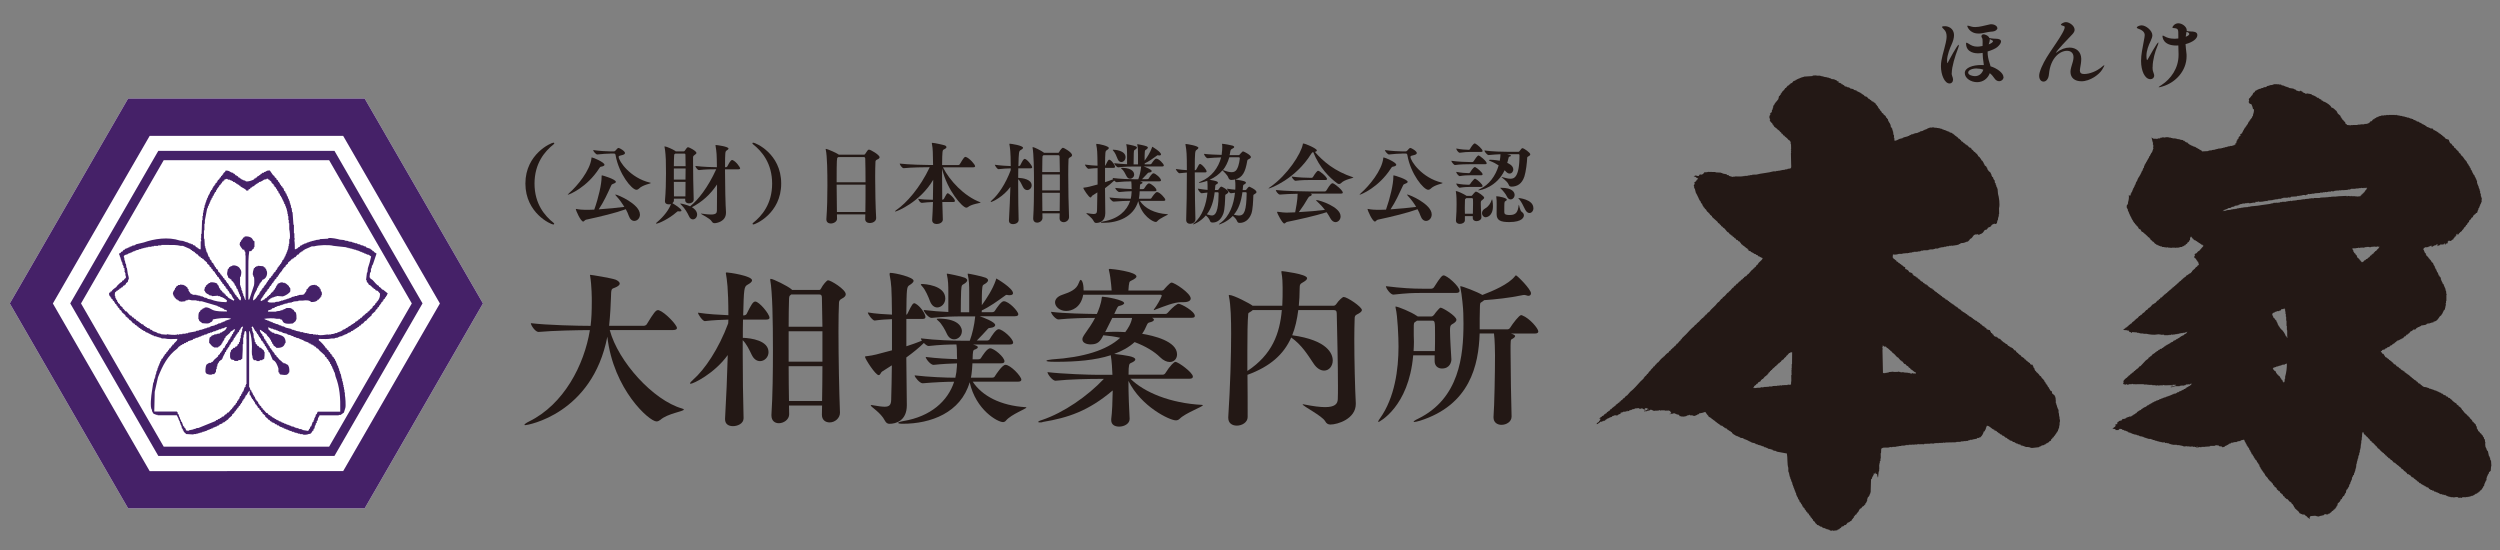 <?xml version="1.0" encoding="UTF-8"?><svg id="_イヤー_2" xmlns="http://www.w3.org/2000/svg" viewBox="0 0 436 96"><rect x="0" y="0" width="436" height="96" fill="#808080" stroke="none"/><defs><style>.cls-1{fill:#fff;}.cls-2,.cls-3{fill-rule:evenodd;}.cls-2,.cls-4{fill:#452168;}.cls-3,.cls-5{fill:#231815;}</style></defs><g id="_イヤー_1-2"><g><path class="cls-5" d="M96.48,39.15c-.37,0-4.85-1.96-4.85-7.14s4.53-7.13,4.89-7.13c.09,0,.15,.05,.15,.11s-.03,.11-.11,.17c-1.54,1.22-3.34,3.31-3.34,6.86s1.8,5.64,3.34,6.86c.06,.05,.09,.09,.09,.14,0,.08-.06,.14-.17,.14Z"/><path class="cls-5" d="M105.43,28.73c0,.15-.2,.28-.59,.34-.15,.01-.23,.11-.35,.31-2.14,3.33-5.24,4.58-5.46,4.58t-.02-.01s.08-.12,.29-.31c1.39-1.22,3.61-3.9,3.85-6.03,.02-.09-.02-.15,.08-.15,.2,0,2.19,.83,2.19,1.28Zm6.18,8.68c0,.65-.48,1.12-.99,1.12-.37,0-.74-.26-.96-.88-.11-.34-.29-.74-.52-1.16-1.82,.66-4.41,1.28-6.95,1.83-.23,.06-.31,.32-.48,.32-.43,0-1.29-1.93-1.29-2.19t.02-.01s.06,0,.12,.01c.51,.11,1.16,.14,1.45,.14,.54,0,1.09,0,1.63-.03,.76-2.14,1.28-4.47,1.28-5.69v-.11c0-.17,.03-.18,.06-.18,.12,0,2.43,.69,2.43,1.14,0,.14-.22,.26-.6,.4-.14,.05-.18,.15-.28,.37-.58,1.26-1.19,2.64-2.11,4.02,1.71-.11,3.28-.28,4.47-.43-.39-.63-.85-1.28-1.36-1.83-.12-.14-.23-.25-.23-.29,0-.02,.02-.03,.05-.03,.34,0,4.25,1.66,4.25,3.47Zm-5.21-10.62c-.45,0-1.37,.05-2.23,.15h-.02c-.23,0-.71-.59-.71-.77,1.11,.17,2.48,.23,2.93,.23h.72c.08,0,.18-.06,.25-.14,.22-.29,.42-.46,.54-.46,.17,0,1.12,.55,1.12,.89,0,.17-.22,.29-.46,.35-.42,.12-.65,.11-.65,.31,0,.72,1.99,3.68,5.47,4.5,.09,.01,.14,.05,.14,.06,0,.14-1.39,.29-2.11,1.02-.11,.11-.25,.17-.4,.17-.8,0-3.08-2.77-3.64-6.07-.03-.22-.15-.25-.31-.25h-.65Z"/><path class="cls-5" d="M118.86,36.73c0,.09-.11,.14-.28,.14-.06,0-.14,0-.23-.01-.03,0-.06-.02-.09-.02-.09,0-.14,.05-.28,.17-1.33,1.17-3.13,1.99-3.5,1.99-.05,0-.08-.01-.08-.03,0-.05,.06-.12,.2-.23,1.22-1.02,2.11-2.25,2.42-3.16-.12,.05-.26,.06-.39,.06-.35,0-.66-.15-.66-.54v-.08c.14-1.53,.18-3.34,.18-4.82,0-1.05-.03-1.93-.03-2.37,0-.18-.09-1.63-.22-2.17,0-.03-.02-.06-.02-.08,0-.03,.02-.05,.05-.05,.28,0,1.45,.52,1.83,.79,.03,.02,.06,.05,.08,.08h1.39c.06,0,.12-.01,.2-.11,.11-.14,.2-.34,.34-.48,.08-.08,.14-.14,.23-.14,.17,0,1.46,.66,1.46,1,0,.09-.08,.2-.31,.35-.26,.18-.28,.26-.28,.51v.59c0,1.6,.05,5.16,.11,6.66v.03c0,.42-.43,.66-.82,.66-.34,0-.66-.17-.66-.59v-.23h-1.97v.31c0,.2-.11,.35-.26,.48,.35,.2,1.57,.94,1.57,1.29Zm.71-7.75c0-.85-.02-1.56-.03-1.96,0-.2-.06-.23-.23-.23h-1.53s-.08,.05-.12,.08c-.09,.06-.09,.15-.09,.26-.02,.32-.05,1.02-.05,1.85h2.05Zm-.02,2.34c0-.66,.02-1.32,.02-1.94h-2.05v1.94h2.03Zm-2.03,.4c0,.92,.02,1.82,.02,2.53h2c.02-.71,.02-1.6,.02-2.53h-2.03Zm3.14,4.41c.26,.15,.92,.6,.92,1.28,0,.48-.35,.85-.74,.85-.25,0-.51-.15-.69-.57-.23-.52-.74-1.4-1.28-1.9-.15-.14-.23-.23-.23-.26s.02-.03,.06-.03c.23,0,1.25,.29,1.66,.48,1.39-1.11,3.1-3.27,4.55-6.46-.72,0-1.9,.01-3,.14h-.02c-.25,0-.62-.55-.62-.72,1.31,.17,3.01,.22,3.76,.22-.03-2.39-.05-2.53-.23-3.7,0-.05-.02-.08-.02-.09,0-.06,.03-.08,.08-.08,.14,0,2.19,.26,2.19,.62,0,.11-.14,.23-.34,.35-.23,.15-.26,.31-.26,2.9h.18s.15-.05,.2-.12c.57-1.14,.79-1.14,.85-1.14,.03,0,.06,0,.09,.02,.6,.23,1.31,1.26,1.31,1.43,0,.09-.08,.18-.34,.18h-2.3c0,2.7,.09,6.4,.17,7.4v.17c0,1.56-1.65,1.82-1.99,1.82-.2,0-.35-.08-.48-.29-.32-.59-1.9-1.25-1.9-1.37,0,0,.02-.01,.05-.01s.06,.01,.11,.01c.71,.11,1.22,.15,1.6,.15,.89,0,1.02-.28,1.03-.68,.02-.36,.02-1.45,.02-2.79v-1.77c-1.16,1.76-2.65,3.08-4.41,3.98Z"/><path class="cls-5" d="M131.24,39.03s.03-.11,.09-.15c1.54-1.22,3.33-3.31,3.33-6.86s-1.79-5.64-3.33-6.86c-.08-.06-.11-.12-.11-.17,0-.06,.05-.11,.14-.11,.35,0,4.88,1.88,4.88,7.13s-4.56,7.14-4.85,7.14c-.09,0-.15-.06-.15-.12Z"/><path class="cls-5" d="M153.4,27.42c0,.15-.14,.29-.37,.38-.28,.12-.34,.23-.35,.42-.03,.65-.05,1.6-.05,2.68,0,2.28,.06,5.16,.17,7.09v.05c0,.59-.65,.86-1.09,.86s-.82-.22-.82-.69v-.03c0-.25,.02-.52,.02-.79h-4.95c0,.26,.02,.51,.02,.75v.02c0,.49-.59,.82-1.09,.82-.4,0-.77-.22-.77-.71v-.08c.14-1.82,.18-3.91,.18-5.84,0-2.13-.03-5.15-.29-6.27,0-.02-.02-.05-.02-.06,0-.03,.03-.05,.06-.05,.26,0,1.86,.72,2.16,.94,.03,.02,.05,.05,.06,.06h4.44c.06,0,.14-.05,.17-.11,.31-.49,.49-.77,.66-.77,.29,0,1.86,.92,1.86,1.33Zm-2.5,.26c0-.23-.11-.29-.28-.29h-4.42l-.12,.09c-.12,.08-.17,.11-.17,4.31h5.04c0-1.65-.02-3.14-.05-4.11Zm-4.99,4.53c0,1.56,.02,3.27,.05,4.76h4.96c.03-1.49,.03-3.19,.03-4.76h-5.04Z"/><path class="cls-5" d="M165.07,25.64c0,.14-.15,.29-.45,.42-.26,.14-.29,.17-.32,2.73h2.82c.11,0,.22-.06,.26-.14,.71-1.19,.83-1.29,1-1.29,.03,0,.06,0,.09,.02,.59,.2,1.59,1.29,1.59,1.62,0,.09-.08,.18-.34,.18h-5.27c1.14,2.27,3.64,5.02,6.53,6.1,.03,.02,.05,.03,.05,.03,0,.12-1.53,.25-2.2,.79-.09,.08-.2,.12-.31,.12-.66,0-3.34-3.02-4.22-6.8v1.35c0,1.29,.02,2.7,.03,4.07,.12,0,.22-.06,.29-.17,.15-.23,.37-.74,.55-.92,.03-.03,.08-.05,.11-.05,.22,0,1.26,.94,1.26,1.33,0,.11-.06,.2-.29,.2h-1.91l.09,3.05v.02c0,.51-.6,.77-1.06,.77-.42,0-.8-.2-.8-.68v-.06c.06-.86,.11-1.94,.14-3.1-.6,.01-1.43,.09-1.93,.15-.39,0-.65-.68-.65-.71,.55,.11,1.63,.17,2.57,.17,.03-1.16,.05-2.36,.05-3.48-2.33,3.94-6.36,5.53-6.61,5.53-.03,0-.05,0-.05-.02,0-.05,.09-.15,.28-.28,1.7-1.16,4.07-3.81,5.78-7.43-.92,0-3.21,.03-4.53,.17h-.02c-.28,0-.69-.6-.69-.8,1.59,.18,4.5,.25,5.39,.25h.43c0-.35-.02-.68-.02-.97-.02-.79,0-1.88-.18-2.71-.02-.05-.02-.08-.02-.11,0-.06,.03-.08,.09-.08,.39,0,1.94,.37,2.1,.42,.25,.08,.35,.18,.35,.31Z"/><path class="cls-5" d="M178.41,25.79c0,.14-.2,.28-.4,.38-.32,.18-.34,.34-.4,2.8h.08s.18-.05,.23-.12c.43-.86,.59-1.14,.8-1.14,.34,0,1.29,1.12,1.29,1.48,0,.09-.06,.17-.34,.17h-2.08c-.02,.52-.02,1.08-.02,1.66h.08c.65,.03,2.27,.23,2.27,1.31,0,.46-.37,.82-.77,.82-.28,0-.55-.15-.75-.55-.23-.48-.49-1.03-.83-1.36v1.22c0,2,.03,4.15,.08,5.89h0c0,.52-.57,.74-.97,.74s-.72-.18-.72-.63v-.05c.11-1.94,.2-3.94,.25-5.81-1.22,1.7-3.14,2.62-3.39,2.62-.03,0-.05,0-.05-.03,0-.06,.08-.17,.28-.34,1.06-.92,2.34-2.82,3.21-5.15,0-.11,.02-.23,.02-.34-.62,.01-1.4,.05-2.14,.14h-.02c-.18,0-.62-.6-.62-.77,.91,.14,2.02,.2,2.77,.23,0-2.5-.14-3.3-.22-3.73,0-.03-.02-.06-.02-.09,0-.06,.03-.08,.08-.08,.2,0,2.31,.31,2.31,.72Zm3.65,.86h2.5c.06,0,.11-.05,.14-.11,.18-.37,.54-.77,.65-.77,.25,0,1.62,.83,1.62,1.28,0,.15-.12,.28-.31,.37-.25,.12-.29,.22-.31,.38-.03,.6-.05,1.54-.05,2.64,0,2.39,.06,5.53,.14,7.4v.03c0,.48-.45,.88-.94,.88-.37,0-.71-.22-.71-.69v-.03c0-.26,.02-.54,.02-.82h-3.02c0,.28,.02,.54,.02,.79h0c0,.51-.51,.83-.94,.83-.35,0-.68-.22-.68-.71v-.08c.11-1.72,.14-3.87,.14-5.85,0-2.76-.05-5.32-.25-6.43v-.05s.02-.06,.05-.06c.22,0,1.53,.65,1.88,.94l.06,.06Zm-.18,.51c-.06,.05-.09,.12-.09,.52-.02,.46-.03,1.29-.03,2.33h3.08l-.05-2.65c0-.23-.08-.29-.23-.29h-2.57l-.11,.09Zm2.96,6.04v-2.77h-3.08v2.77h3.08Zm-3.08,.42c0,1.08,.02,2.19,.03,3.18h3.02c.02-1,.03-2.1,.03-3.18h-3.08Z"/><path class="cls-5" d="M191.42,32.2v-2.88c-.48,.02-1,.05-1.57,.12h-.02c-.18,0-.62-.57-.62-.74,.74,.12,1.56,.17,2.2,.2-.03-2.57-.05-2.73-.22-3.64v-.08c0-.08,.02-.09,.08-.09,.4,0,2.11,.38,2.11,.72,0,.14-.18,.28-.35,.38-.28,.17-.28,.23-.31,2.71,.06-.01,.09-.08,.12-.14,.39-.82,.49-.91,.6-.91,.03,0,.06,0,.08,.01,.48,.23,.94,.97,.94,1.23,0,.09-.05,.18-.25,.18h-1.49v2.5c.48-.15,.97-.32,1.42-.51-.06-.09-.09-.17-.09-.22,1.36,.17,2.96,.22,3.73,.22h.74c.23-.62,.42-1.4,.49-2.19v-.03h-1.17c-.74,0-1.62,.01-2.8,.14h-.02c-.26,0-.71-.55-.71-.72,.77,.09,1.56,.15,2.25,.18v-1.76c0-.68-.02-1.16-.12-1.62-.02-.05-.02-.08-.02-.09,0-.02,.02-.03,.03-.03,.08,0,1.25,.23,1.6,.37,.15,.06,.23,.15,.23,.23,0,.09-.08,.18-.2,.28-.29,.22-.31,.05-.35,.71-.02,.23-.03,1.4-.03,1.94h.77v-1.79c0-.68-.02-1.16-.12-1.62-.02-.05-.02-.08-.02-.09,0-.02,.02-.03,.03-.03,.08,0,1.25,.23,1.6,.37,.15,.06,.23,.15,.23,.23,0,.09-.08,.18-.2,.28-.29,.22-.31,.05-.35,.71-.02,.15-.02,.76-.02,1.29,.45-.62,.99-1.43,1.28-2.28,.03-.11,.03-.15,.05-.15s1.53,.88,1.53,1.34c0,.11-.09,.18-.31,.18-.06,0-.12,0-.18-.02-.03,0-.06-.02-.09-.02-.05,0-.09,.03-.15,.08-.68,.49-1.4,1.02-2.11,1.34l-.02,.17h.91c.17,0,.25-.05,.29-.12,.2-.31,.59-.88,.82-.88,.46,0,1.33,.92,1.33,1.19,0,.11-.08,.18-.32,.18h-3.21c.34,.11,1.42,.52,1.42,.8,0,.12-.14,.23-.45,.26-.11,.01-.14,0-.22,.08-.34,.37-.68,.74-1.02,1.08h.89c.15,0,.23-.05,.28-.12,.15-.25,.55-.91,.82-.91,.35,0,1.32,.85,1.32,1.23,0,.09-.08,.17-.31,.17h-3.36c.26,.08,.45,.14,.45,.25,0,.06-.06,.12-.2,.18-.18,.08-.23,.03-.26,.48,0,.05,0,.23-.02,.45h.51c.15,0,.22-.05,.26-.12,.11-.17,.54-.88,.83-.88,.35,0,1.31,.8,1.31,1.19,0,.09-.06,.18-.31,.18h-2.62c-.02,.23-.03,.45-.03,.51-.03,.28-.05,.55-.11,.8h1.93c.15,0,.22-.05,.26-.12,.11-.18,.68-1.05,.97-1.05,.46,0,1.45,1.05,1.45,1.36,0,.09-.06,.18-.31,.18h-4.13c.85,1.29,2.53,2.19,4.84,2.33,.05,0,.06,.02,.06,.03,0,.11-1.37,.62-1.85,1.17-.09,.12-.2,.15-.29,.15-.46,0-2.47-1.08-3.04-3.64-.82,2.79-3.56,3.79-6.1,3.79-.28,0-.43-.03-.43-.08s.15-.11,.48-.17c2.51-.42,4.07-1.83,4.64-3.59-.72,0-1.74,.05-2.87,.14h-.02c-.25,0-.72-.55-.72-.72,1.28,.15,2.88,.22,3.71,.22,.08-.32,.12-.68,.14-1.02,0-.03,.02-.15,.02-.29-.6,.01-1.29,.05-2.14,.14h-.02c-.26,0-.71-.55-.71-.72,1.02,.12,2.06,.18,2.87,.2,0-.17-.02-.32-.02-.35,0-.34,0-.65-.05-.99-.68,0-1.56,.03-2.53,.14h-.02c-.12,0-.29-.14-.43-.28-.42,.42-.99,.88-1.6,1.33l.05,4.31v.05c0,1.43-1.02,1.7-1.59,1.7-.17,0-.31-.08-.42-.29-.37-.74-1.29-1.26-1.29-1.39,0-.02,.03-.03,.06-.03s.08,0,.12,.01c.46,.08,.82,.14,1.08,.14,.4,0,.59-.14,.6-.6,.03-.91,.05-2.02,.06-3.17l-.89,.57c-.11,.06-.15,.32-.31,.32-.29,0-1.25-1.49-1.25-1.66,0-.06,.08-.06,.25-.08,.52-.06,.8-.14,2.22-.52Zm4.87-4.76c0,.46-.35,.82-.74,.82-.25,0-.51-.17-.66-.59-.14-.38-.42-1.03-.68-1.31-.09-.11-.15-.17-.15-.2s.03-.05,.11-.05c.18,0,2.13,.09,2.13,1.33Zm1.51,2.99c0,.42-.34,.74-.71,.74-.25,0-.49-.14-.66-.51-.15-.34-.48-.92-.76-1.16-.11-.09-.17-.15-.17-.18s.08-.05,.26-.05c1.9,.05,2.03,.91,2.03,1.16Z"/><path class="cls-5" d="M210.43,29.9c0,.09-.06,.17-.29,.17h-1.77c0,3.07,.06,7.07,.11,8.17h0c0,.54-.52,.79-.92,.79-.37,0-.69-.2-.69-.68v-.05c.08-1.9,.12-5.35,.12-8.21-.32,.02-.66,.05-1.28,.12h-.02c-.18,0-.63-.57-.63-.74,.8,.12,1.42,.18,1.93,.2,0-2.91-.05-3.31-.23-4.38,0-.03-.02-.06-.02-.09,0-.08,.03-.09,.09-.09,.18,0,2.17,.32,2.17,.66,0,.12-.14,.26-.31,.37-.26,.17-.32,.25-.32,3.54h.08s.14-.05,.18-.12c.43-.83,.51-.97,.66-.97,.03,0,.06,0,.08,.02,.42,.2,1.06,1,1.06,1.29Zm2,1.96c0,.09-.09,.17-.22,.25-.26,.15-.25,.12-.28,.54l-.05,.48h.51s.11-.05,.14-.11c.05-.09,.31-.48,.46-.48,.14,0,1.23,.6,1.23,.94,0,.11-.08,.22-.28,.34-.08,.05-.26,.09-.26,.28-.03,.86-.06,2.45-.34,3.17-.43,1.13-1.12,1.54-1.85,1.54-.34,0-.4-.12-.48-.32-.14-.38-.46-.71-.71-.92-.91,1.08-2.1,1.57-2.22,1.57-.02,0-.03,0-.03-.01,0-.05,.06-.11,.2-.23,1.43-1.16,2.14-3.31,2.33-5.32l-1,.12h-.02c-.22,0-.65-.6-.65-.8,.77,.12,1.26,.18,1.69,.22v-.59c0-.35-.01-.68-.05-1-.69,.26-1.39,.37-1.39,.37-.05,0-.08-.02-.08-.03,0-.05,.15-.15,.35-.23,1.82-.74,3.07-2.37,3.53-4.19-.77,.01-1.66,.08-2.34,.14h-.02c-.25,0-.63-.59-.63-.76,.86,.11,2.08,.15,3.08,.18,.09-.6,.11-1.08,.11-1.32,0-.18,0-.36-.03-.52,0-.03-.02-.05-.02-.06,0-.03,.02-.03,.08-.03,.29,0,1.57,.25,1.79,.32,.17,.06,.26,.14,.26,.23,0,.11-.12,.22-.34,.31-.28,.11-.32,.38-.32,.38-.03,.25-.09,.49-.14,.73h1.62s.11-.05,.14-.09c.08-.11,.37-.45,.48-.51,.03-.03,.06-.05,.11-.05,.12,0,1.37,.63,1.37,.99,0,.12-.14,.26-.38,.36-.15,.06-.23,.14-.26,.29-.32,1.96-.83,2.93-2.08,3.25,.03,0,.08,.01,.14,.03,1.12,.18,1.71,.29,1.71,.55,0,.09-.09,.17-.23,.25-.26,.15-.26,.12-.29,.54l-.05,.48h.52s.12-.05,.15-.11c.09-.14,.36-.48,.48-.48,.03,0,1.26,.54,1.26,.94,0,.11-.09,.22-.29,.34-.08,.05-.26,.09-.26,.28-.03,.86-.08,2.45-.35,3.17-.43,1.14-1.25,1.59-2,1.59-.26,0-.38-.05-.49-.32-.14-.37-.48-.68-.74-.89-1.02,1.08-2.3,1.48-2.37,1.48-.03,0-.05,0-.05-.02,0-.05,.08-.11,.23-.22,1.63-1.12,2.36-3.28,2.57-5.29-.18,.01-.42,.06-.69,.09h-.02c-.23,0-.68-.6-.68-.8,.57,.09,1.03,.15,1.43,.18,0-.06,.02-.14,.02-.2,.01-.18,.01-.36,.01-.51,0-.34-.01-.63-.06-.96v-.12c-.22,.05-.42,.09-.62,.09h-.05c-.23,0-.4-.14-.48-.36-.17-.54-.92-1.16-1.05-1.32-.57,.69-1.33,1.25-2.23,1.65,1.09,.2,1.43,.26,1.43,.51Zm-1.96,5.52c.34,.09,.63,.2,.89,.2,1,0,1.14-1.96,1.17-3.85,0-.14-.05-.2-.15-.2h-.54c-.2,1.65-.63,2.9-1.37,3.85Zm2.79-7.71s.05,0,.08,.02c.6,.22,1.08,.34,1.46,.34s.68-.14,.88-.46c.46-.75,.54-1.93,.54-2,0-.09-.09-.14-.18-.14h-1.65c-.25,.86-.62,1.62-1.12,2.25Zm1.93,7.77c.32,.08,.62,.15,.89,.15,.96,0,1.28-.89,1.34-3.87,0-.14-.06-.2-.17-.2h-.57c-.23,1.7-.68,2.96-1.49,3.91Z"/><path class="cls-5" d="M235.99,30.92s.05,.03,.05,.03c0,.12-1.53,.32-2.14,.97-.11,.11-.23,.17-.35,.17-.11,0-.22-.03-.34-.12-1.34-1-3.07-2.68-4.18-5.44-.14,.02-.23,.09-.35,.28-2.73,4.42-7.15,6.06-7.4,6.06-.03,0-.05,0-.05-.01,0-.03,.11-.12,.36-.29,2.93-2.05,5.32-5.76,5.62-7.4,.01-.09,0-.14,.08-.14,.38,0,2.37,.88,2.37,1.2,0,.12-.14,.22-.35,.26,1.42,1.63,3.42,3.37,6.69,4.44Zm-2.19,6.83c0,.55-.42,.99-.88,.99-.32,0-.65-.2-.91-.68-.18-.34-.4-.69-.65-1.05-1.88,.62-5.07,1.32-6.9,1.69-.2,.05-.32,.28-.48,.28-.34,0-1.26-1.83-1.26-1.97,0-.05,.02-.08,.08-.08,.03,0,.06,.01,.11,.01,.59,.09,1.14,.14,1.43,.14,.51,0,1.02-.03,1.54-.05,.11-.54,.43-2.19,.43-3.24-1.09,.03-2.33,.06-3.08,.14h-.02c-.28,0-.71-.59-.71-.79,1.56,.18,5.07,.25,5.95,.25h2.6c.09,0,.2-.06,.25-.14,.75-1.29,1-1.29,1.06-1.29,.03,0,.08,.01,.11,.01,.46,.17,1.72,1.25,1.72,1.62,0,.09-.08,.17-.34,.17h-5.3c.17,.09,.23,.12,.23,.18,0,.12-.18,.25-.34,.29-.12,.03-.23,.15-.32,.31-.45,.79-1.03,1.69-1.6,2.45,1.7-.09,3.31-.23,4.55-.39-.38-.49-.82-.97-1.28-1.39-.14-.12-.26-.23-.26-.29,0-.01,.02-.03,.08-.03,.45,0,4.19,1.16,4.19,2.83Zm-2.36-6.53c0,.09-.08,.17-.31,.17h-2.62c-.63,0-1.59,.01-2.57,.14h-.02c-.2,0-.65-.57-.65-.74,1.19,.17,2.6,.22,3.27,.22h.25s.14-.05,.18-.12c.39-.65,.74-1.11,.91-1.11,.28,0,1.56,1.09,1.56,1.45Z"/><path class="cls-5" d="M243.51,28.73c0,.15-.2,.28-.59,.34-.15,.01-.23,.11-.35,.31-2.14,3.33-5.24,4.58-5.46,4.58t-.01-.01s.08-.12,.29-.31c1.39-1.22,3.61-3.9,3.85-6.03,.02-.09-.01-.15,.08-.15,.2,0,2.19,.83,2.19,1.28Zm6.18,8.68c0,.65-.48,1.12-.99,1.12-.37,0-.74-.26-.96-.88-.11-.34-.29-.74-.52-1.16-1.82,.66-4.41,1.28-6.95,1.83-.23,.06-.31,.32-.48,.32-.43,0-1.29-1.93-1.29-2.19t.02-.01s.06,0,.12,.01c.51,.11,1.16,.14,1.45,.14,.54,0,1.09,0,1.63-.03,.75-2.14,1.28-4.47,1.28-5.69v-.11c0-.17,.03-.18,.06-.18,.12,0,2.44,.69,2.44,1.14,0,.14-.22,.26-.6,.4-.14,.05-.18,.15-.28,.37-.59,1.26-1.19,2.64-2.11,4.02,1.71-.11,3.28-.28,4.47-.43-.38-.63-.85-1.28-1.36-1.83-.12-.14-.23-.25-.23-.29,0-.02,.01-.03,.05-.03,.34,0,4.25,1.66,4.25,3.47Zm-5.21-10.62c-.45,0-1.37,.05-2.23,.15h-.02c-.23,0-.71-.59-.71-.77,1.11,.17,2.48,.23,2.93,.23h.73c.08,0,.18-.06,.25-.14,.22-.29,.42-.46,.54-.46,.17,0,1.12,.55,1.12,.89,0,.17-.22,.29-.46,.35-.42,.12-.65,.11-.65,.31,0,.72,1.99,3.68,5.47,4.5,.09,.01,.14,.05,.14,.06,0,.14-1.39,.29-2.11,1.02-.11,.11-.25,.17-.4,.17-.8,0-3.08-2.77-3.64-6.07-.03-.22-.15-.25-.31-.25h-.65Z"/><path class="cls-5" d="M259.28,28.47c0,.09-.06,.17-.29,.17h-2.64c-.62,0-1.63,.01-2.6,.14h-.01c-.18,0-.63-.57-.63-.74,1.17,.17,2.64,.22,3.28,.22h.42s.14-.05,.18-.12c.14-.23,.65-1.03,.86-1.03s1.43,1,1.43,1.37Zm-2.7,5.69c.06,0,.11-.02,.18-.11,.03-.03,.49-.63,.63-.63,.32,0,1.45,.82,1.45,1.05,0,.11-.08,.22-.28,.37-.31,.22-.31,.23-.31,.72,0,.57,.05,1.37,.11,2.3v.05c0,.39-.42,.66-.85,.66-.35,0-.66-.17-.66-.57v-.31h-1.37v.71c0,.42-.45,.65-.88,.65-.36,0-.68-.17-.68-.59v-.06c.09-1.14,.11-2.05,.11-2.76,0-.52,0-1.57-.12-2.19,0-.03-.02-.06-.02-.08,0-.03,.02-.05,.05-.05,.25,0,1.37,.52,1.76,.79l.06,.05h.82Zm1.99-7.84c0,.09-.08,.18-.29,.18h-1.93c-.46,0-1.03,.03-1.76,.14h-.02c-.22,0-.6-.51-.6-.74,.91,.17,1.6,.22,2.1,.22h.15s.09-.05,.14-.12c.11-.22,.58-.99,.85-.99,.02,0,.05,0,.06,.02,.38,.17,1.29,.99,1.29,1.29Zm0,4.05c0,.11-.08,.2-.29,.2h-1.93c-.46,0-1.03,.02-1.76,.14h-.02c-.18,0-.6-.48-.6-.74,.91,.17,1.6,.22,2.1,.22h.15s.12-.05,.17-.12c.09-.17,.57-.94,.83-.94,.01,0,.05,0,.06,.01,.37,.17,1.28,.97,1.28,1.23Zm0,2.05c0,.09-.08,.18-.29,.18h-1.93c-.46,0-1.03,.02-1.76,.14h-.02c-.2,0-.6-.51-.6-.74,.91,.17,1.63,.22,2.13,.22h.12s.12-.05,.17-.12c.14-.26,.57-.74,.72-.89,.05-.03,.09-.05,.14-.05,.02,0,.05,0,.06,.02,.39,.17,1.25,.97,1.25,1.25Zm-2.85,2.14l-.14,.11c-.09,.06-.09,.15-.09,.26-.02,.43-.03,.89-.03,1.35,0,.34,.02,.66,.02,1h1.39c.02-.71,.03-1.28,.03-1.82,0-.23,0-.46-.01-.68,0-.2-.11-.23-.26-.23h-.89Zm3.94-6.64s.06-.06,.22-.06c.63,0,1.59,.15,1.68,.17,.09-.4,.12-.99,.12-1.13-.63,.03-1.34,.06-2.05,.14h-.01c-.28,0-.74-.6-.74-.8,1.43,.2,3.17,.23,3.98,.23h1.97c.06,0,.12-.05,.17-.11,.28-.38,.4-.52,.52-.52,.25,0,1.36,.79,1.36,1.06,0,.12-.09,.25-.31,.36-.08,.05-.23,.09-.23,.28-.02,.77-.22,2.43-.49,3.25-.43,1.28-1.23,1.73-2.22,1.76-.28,0-.42-.09-.51-.34-.28-.68-1.25-1.25-1.25-1.32t.02-.02s.06,0,.11,.02c.48,.12,.97,.28,1.4,.28,.57,0,1.6-.08,1.6-4.08,0-.14-.06-.2-.18-.2h-2c.57,.12,.68,.15,.68,.26,0,.06-.05,.12-.17,.15-.17,.05-.18-.03-.29,.46-.05,.23-.11,.43-.17,.65,.15,.06,1.05,.43,1.05,1.14,0,.39-.28,.72-.65,.72-.2,0-.45-.12-.69-.4l-.17-.18c-1.37,2.93-4.19,3.5-4.52,3.5-.05,0-.08,0-.08-.03s.14-.12,.31-.2c1.56-.72,2.71-2.27,3.25-4.11-.46-.31-.96-.57-1.43-.74-.15-.06-.26-.12-.26-.17Zm.48,6.98c.03-.09,.06-.14,.08-.14,.03,0,.15,.57,.15,1.19,0,1.85-1.19,1.94-1.25,1.94-.38,0-.66-.34-.66-.71,0-.29,.15-.6,.54-.82,.62-.34,.97-.94,1.14-1.46Zm2.64-.08c0,.09-.06,.18-.26,.28-.17,.08-.17,.18-.17,1.85,0,.31,.06,.55,.96,.55,1.19,0,1.4-.65,1.54-1.65,.02-.09,.03-.14,.03-.14,.08,0,.17,1.03,.52,1.25,.26,.17,.37,.38,.37,.6,0,.28-.23,1.17-2.56,1.17-1.49,0-2.2-.28-2.2-1.39v-.05c.01-.25,.01-1.08,.01-1.65,0-.48,0-.85-.06-1.26,0-.06-.02-.09-.02-.12,0-.02,.02-.03,.05-.03,.45,0,1.79,.28,1.79,.59Zm1.37-.83c0,.43-.34,.79-.69,.79-.25,0-.49-.15-.66-.52-.18-.4-.74-1.09-1.03-1.34-.09-.08-.14-.12-.14-.14,0-.03,.06-.03,.18-.03,1.99,0,2.34,.8,2.34,1.25Zm3.28,2.31c0,.48-.32,.85-.69,.85-.26,0-.54-.18-.76-.62-.31-.66-.68-1.36-.96-1.7-.14-.17-.22-.25-.22-.28,0,0,.02-.02,.03-.02,.03,0,2.59,.22,2.59,1.76Z"/></g><g><path class="cls-5" d="M340.37,12.71c0,.23,.03,.42,.09,.55,.1,.23,.15,.45,.15,.62,0,.42-.26,.68-.6,.68-.89,0-1.51-1.55-1.51-3.01,0-1.35,.51-2.55,.84-4.09,.06-.3,.15-.7,.15-1.1,0-.45-.1-.91-.47-1.24-.24-.22-.32-.34-.32-.42,0-.12,.22-.13,.53-.13,.45,0,1.55,.3,1.55,1.58,0,.43-.13,.99-.45,1.68-.22,.46-.76,1.78-.76,2.73,0,.22,.03,.45,.07,.45s.09-.15,.15-.27c.04-.09,1.57-2.93,1.79-2.93,.03,0,.04,.03,.04,.09,0,.11-.04,.32-.16,.61-.5,1.27-1.07,3.16-1.07,4.22Zm9.05,.72c0,.42-.37,.73-.78,.73-.29,0-.6-.16-.84-.54-.21-.32-.47-.62-.78-.86-.34,.93-1.17,1.57-2.21,1.57s-2.15-.65-2.15-1.6,1.44-1.39,2.84-1.39c.16,0,.32,0,.48,.01,0-.09-.01-.19-.03-.27-.12-.65-.16-1.23-.18-1.86-.2,.04-.53,.08-.82,.08-.31,0-2.07-.04-2.07-1.72,0-.09,.01-.13,.07-.13s.16,.04,.31,.13c.53,.35,.92,.55,1.58,.55,.12,0,.38,0,.92-.11v-.18s.01-.26,.01-.51-.01-.58-.09-.69c-.09-.12-.12-.23-.12-.31,0-.22,.19-.35,.4-.35,.12,0,.84,.2,.98,.65,.53,.12,1.07,.12,1.1,.12,.66,0,.94,.19,.94,.49,0,.27-.25,.62-.64,.96-.29,.26-1,.57-1.7,.78v.11c0,.65,.12,1.24,.35,1.93,.06,.18,.12,.34,.15,.54,1.14,.34,2.26,1.18,2.26,1.87Zm-1.07-8.54c0,.31-.41,.58-.84,.61-.62,.04-1.07,.15-1.85,.3-.19,.04-.38,.05-.59,.05-1.63,0-1.98-1.27-1.98-1.3,0-.05,.03-.07,.1-.07,.1,0,.28,.05,.59,.15,.22,.07,.45,.09,.7,.09,.78,0,1.67-.28,2.52-.46,.1-.03,.19-.03,.29-.03,.57,0,1.04,.34,1.04,.65Zm-3.62,7.05c-.85,0-1.48,.32-1.48,.72,0,.43,.76,.62,1.19,.62,.78,0,1.26-.54,1.45-1.13-.38-.14-.78-.2-1.16-.2Zm2.29-5.11v.05c0,.28-.1,.6-.19,.86,.53-.19,.75-.42,.75-.55,0-.08-.07-.15-.56-.37Z"/><path class="cls-5" d="M362.95,14.17c-1.05,0-1.86-.55-1.86-1.64,0-.24,.04-.51,.13-.81,.26-.85,.4-1.3,.4-1.74,0-.78-.51-1.12-1.14-1.12-1.17,0-2.87,1.15-3.14,4.05-.07,.92-.53,1.32-.95,1.32-.4,0-.76-.36-.76-1.01,0-.18,.03-.38,.09-.59,.7-2.39,2.71-4.62,3.93-6.8,.01-.03,.43-.72,.43-1.07,0-.11-.03-.18-.12-.2-.35-.09-.54-.18-.54-.28,0-.07,.41-.42,.89-.42,.56,0,1.5,.61,1.5,1.33,0,.42-.32,.72-.62,1.03-2.55,2.64-2.65,2.97-2.65,3h0s.1-.05,.12-.07c.75-.58,1.55-.85,2.27-.85,1.14,0,2.02,.7,2.04,1.95,0,.53-.09,1.12-.2,1.66-.03,.13-.04,.26-.04,.37,0,.43,.23,.63,.75,.63,1.04,0,2.23-.57,2.83-1.04,.35-.28,.6-.5,.68-.5,.01,0,.01,.01,.01,.03,0,.08-.12,.31-.4,.77-.5,.82-2.08,2.01-3.62,2.01Z"/><path class="cls-5" d="M375.41,11.71v.11c0,.38,.07,.68,.18,.93,.07,.16,.1,.3,.1,.43,0,.39-.29,.63-.66,.63-.97,0-1.63-1.45-1.63-3.19,0-1.11,.26-2.23,.48-3.47,.09-.47,.16-.8,.16-1.04,0-.58-.6-.92-.89-1.01-.25-.08-.5-.18-.5-.31,0-.12,.44-.37,.84-.37,.76,0,1.88,.92,1.88,1.73,0,.26-.09,.55-.28,.96-.38,.8-.75,1.68-.75,2.64,0,.03,0,.72,.12,.72,.03,0,.06-.04,.12-.14,.22-.41,1.63-2.92,1.82-2.92,.01,0,.03,.03,.03,.05,0,.12-.09,.41-.25,.77-.29,.68-.76,2.2-.76,3.47Zm5.75-4.01c.03,.51,.09,1,.15,1.53,.03,.2,.03,.39,.03,.58,0,2.54-1.91,4.6-4.21,5.27-.34,.1-.51,.14-.6,.14-.04,0-.06,0-.06-.01,0-.07,.28-.23,.48-.37,1.63-1.05,2.99-2.92,2.99-5.24v-.22c-.01-.45-.03-.93-.04-1.45h-.04c-.1,0-.22,.01-.32,.01-2.35,0-2.4-1.51-2.4-1.64,0-.07,.03-.09,.07-.09,.06,0,.15,.04,.28,.12,.45,.26,.98,.42,1.66,.42h.22l.53-.04v-.5c0-1.08,0-1.23-.72-1.31-.12-.01-.31,.01-.31-.11,0-.16,.38-.73,1.03-.73s1.47,.58,1.47,1.22v.13c.28,.05,.45,.07,.72,.08,.4,0,1.13,.03,1.13,.62,0,.68-.88,1.27-2.04,1.58Zm.16-2.14l-.13,.85c.54-.19,.62-.39,.62-.49,0-.13-.12-.27-.48-.37Z"/></g><g><path class="cls-5" d="M107.37,48.77c.5,.24,.71,.47,.71,.68,0,.29-.38,.53-.82,.71-.62,.24-.68,.12-.71,1.8-.03,1.03-.12,2.97-.32,4.86h6.03c.21,0,.44-.12,.53-.26,1.21-2,1.59-2.47,1.94-2.47,.09,0,.15,0,.21,.03,1.03,.35,3.12,2.53,3.12,3.09,0,.18-.15,.35-.68,.35h-11.04c1.47,5.5,7.57,12.25,12.63,13.69,.21,.06,.29,.12,.29,.18,0,.32-2.83,.68-4.06,1.77-.24,.18-.44,.3-.71,.3-1.24,0-7.51-5.54-8.57-14.78-2.62,13.51-13.96,15.43-14.31,15.43-.12,0-.15-.03-.15-.06,0-.12,.38-.38,.82-.59,6.04-2.97,9.6-9.8,10.6-15.93-1.91,0-6.48,.09-8.95,.32h-.03c-.53,0-1.32-1.15-1.32-1.53,2.83,.35,8.36,.47,10.42,.47,.15-1.21,.21-2.47,.21-4.33,0-.38,0-2.62-.29-4.39,0-.06-.03-.09-.03-.12,0-.06,.03-.06,.06-.06,.21,0,3.8,.59,4.42,.85Z"/><path class="cls-5" d="M131.15,48.91c0,.26-.38,.53-.77,.74-.62,.35-.65,.65-.77,5.36h.15c.09,0,.35-.09,.44-.24,.82-1.65,1.12-2.18,1.53-2.18,.65,0,2.47,2.15,2.47,2.83,0,.18-.12,.32-.65,.32h-3.97c-.03,1-.03,2.06-.03,3.18h.15c1.24,.06,4.33,.44,4.33,2.5,0,.88-.71,1.56-1.47,1.56-.53,0-1.06-.29-1.44-1.06-.44-.91-.94-1.97-1.59-2.59v2.33c0,3.83,.06,7.92,.15,11.25v.03c0,.97-1.09,1.38-1.85,1.38s-1.38-.35-1.38-1.21v-.09c.21-3.71,.38-7.54,.47-11.1-2.33,3.24-6.01,5.01-6.48,5.01-.06,0-.09,0-.09-.06,0-.12,.15-.32,.53-.65,2.03-1.77,4.47-5.39,6.12-9.83,0-.21,.03-.44,.03-.65-1.18,.03-2.68,.09-4.09,.26h-.03c-.35,0-1.18-1.15-1.18-1.47,1.74,.27,3.86,.38,5.3,.44,0-4.77-.27-6.3-.41-7.13,0-.06-.03-.12-.03-.18,0-.12,.06-.15,.15-.15,.38,0,4.42,.59,4.42,1.38Zm6.98,1.65h4.77c.12,0,.21-.09,.27-.21,.35-.71,1.03-1.47,1.24-1.47,.47,0,3.09,1.59,3.09,2.44,0,.29-.24,.53-.59,.71-.47,.24-.56,.41-.59,.74-.06,1.15-.09,2.94-.09,5.03,0,4.56,.12,10.57,.26,14.13v.06c0,.91-.85,1.68-1.8,1.68-.71,0-1.35-.41-1.35-1.33v-.06c0-.5,.03-1.03,.03-1.56h-5.77c0,.53,.03,1.03,.03,1.5v.03c0,.94-.97,1.56-1.8,1.56-.68,0-1.29-.41-1.29-1.35v-.15c.21-3.3,.26-7.39,.26-11.19,0-5.27-.09-10.16-.47-12.28v-.09c0-.09,.03-.12,.09-.12,.41,0,2.92,1.24,3.59,1.8l.12,.12Zm-.35,.97c-.12,.09-.18,.24-.18,1-.03,.88-.06,2.47-.06,4.45h5.89l-.09-5.06c0-.44-.15-.56-.44-.56h-4.92l-.21,.18Zm5.65,11.54v-5.3h-5.89v5.3h5.89Zm-5.89,.79c0,2.06,.03,4.18,.06,6.07h5.77c.03-1.91,.06-4,.06-6.07h-5.89Z"/><path class="cls-5" d="M155.56,61.16v-5.5c-.91,.03-1.91,.09-3,.24h-.03c-.35,0-1.18-1.09-1.18-1.41,1.41,.24,2.97,.32,4.21,.38-.06-4.92-.09-5.21-.41-6.95v-.15c0-.15,.03-.18,.15-.18,.77,0,4.03,.74,4.03,1.38,0,.26-.35,.53-.68,.74-.53,.32-.53,.44-.59,5.18,.12-.03,.18-.15,.24-.26,.74-1.56,.94-1.74,1.15-1.74,.06,0,.12,0,.15,.03,.91,.44,1.8,1.85,1.8,2.35,0,.18-.09,.35-.47,.35h-2.86v4.77c.91-.3,1.85-.62,2.71-.97-.12-.18-.18-.32-.18-.41,2.59,.32,5.65,.41,7.12,.41h1.41c.44-1.18,.79-2.68,.94-4.18v-.06h-2.24c-1.41,0-3.09,.03-5.36,.26h-.03c-.5,0-1.35-1.06-1.35-1.38,1.47,.18,2.97,.29,4.3,.35v-3.36c0-1.3-.03-2.21-.24-3.09-.03-.09-.03-.15-.03-.18s.03-.06,.06-.06c.15,0,2.38,.44,3.06,.71,.29,.12,.44,.29,.44,.44,0,.18-.15,.35-.38,.53-.56,.41-.59,.09-.68,1.35-.03,.44-.06,2.68-.06,3.71h1.47v-3.41c0-1.3-.03-2.21-.24-3.09-.03-.09-.03-.15-.03-.18s.03-.06,.06-.06c.15,0,2.38,.44,3.06,.71,.29,.12,.44,.29,.44,.44,0,.18-.15,.35-.38,.53-.56,.41-.59,.09-.68,1.35-.03,.3-.03,1.44-.03,2.47,.85-1.18,1.88-2.74,2.44-4.36,.06-.21,.06-.29,.09-.29s2.91,1.68,2.91,2.56c0,.21-.18,.35-.59,.35-.12,0-.24,0-.35-.03-.06,0-.12-.03-.18-.03-.09,0-.18,.06-.29,.15-1.3,.94-2.68,1.94-4.03,2.56l-.03,.32h1.74c.32,0,.47-.09,.56-.24,.38-.59,1.12-1.68,1.56-1.68,.88,0,2.53,1.77,2.53,2.27,0,.21-.15,.35-.62,.35h-6.12c.65,.21,2.71,1,2.71,1.53,0,.24-.26,.44-.85,.5-.21,.03-.26,0-.41,.15-.65,.71-1.29,1.41-1.94,2.06h1.71c.29,0,.44-.09,.53-.24,.29-.47,1.06-1.74,1.56-1.74,.68,0,2.53,1.62,2.53,2.35,0,.18-.15,.32-.59,.32h-6.42c.5,.15,.85,.27,.85,.47,0,.12-.12,.24-.38,.35-.35,.15-.44,.06-.5,.91,0,.09,0,.44-.03,.85h.97c.29,0,.41-.09,.5-.24,.21-.32,1.03-1.68,1.59-1.68,.68,0,2.5,1.53,2.5,2.27,0,.18-.12,.35-.59,.35h-5c-.03,.44-.06,.85-.06,.97-.06,.53-.09,1.06-.21,1.53h3.68c.29,0,.41-.09,.5-.24,.21-.35,1.3-2,1.85-2,.88,0,2.77,2,2.77,2.59,0,.18-.12,.35-.59,.35h-7.89c1.62,2.47,4.83,4.18,9.24,4.45,.09,0,.12,.03,.12,.06,0,.21-2.62,1.18-3.53,2.24-.18,.24-.38,.3-.56,.3-.88,0-4.71-2.06-5.8-6.95-1.56,5.33-6.8,7.24-11.66,7.24-.53,0-.82-.06-.82-.15s.29-.21,.91-.32c4.8-.8,7.77-3.5,8.86-6.86-1.38,0-3.33,.09-5.48,.27h-.03c-.47,0-1.38-1.06-1.38-1.38,2.44,.29,5.51,.41,7.1,.41,.15-.62,.24-1.3,.27-1.94,0-.06,.03-.3,.03-.56-1.15,.03-2.47,.09-4.09,.26h-.03c-.5,0-1.35-1.06-1.35-1.38,1.94,.24,3.95,.35,5.48,.38,0-.32-.03-.62-.03-.68,0-.65,0-1.24-.09-1.88-1.3,0-2.97,.06-4.83,.27h-.03c-.24,0-.56-.27-.82-.53-.8,.8-1.88,1.68-3.06,2.53l.09,8.24v.09c0,2.74-1.94,3.24-3.03,3.24-.32,0-.59-.15-.8-.56-.71-1.41-2.47-2.41-2.47-2.65,0-.03,.06-.06,.12-.06s.15,0,.24,.03c.88,.15,1.56,.26,2.06,.26,.77,0,1.12-.26,1.15-1.15,.06-1.74,.09-3.86,.12-6.07l-1.71,1.09c-.21,.12-.29,.62-.59,.62-.56,0-2.38-2.86-2.38-3.18,0-.12,.15-.12,.47-.15,1-.12,1.53-.27,4.24-1Zm9.3-9.1c0,.88-.68,1.56-1.41,1.56-.47,0-.97-.32-1.27-1.12-.27-.74-.8-1.97-1.3-2.5-.18-.21-.29-.32-.29-.38s.06-.09,.21-.09c.35,0,4.06,.18,4.06,2.53Zm2.89,5.71c0,.8-.65,1.41-1.35,1.41-.47,0-.94-.26-1.27-.97-.29-.65-.91-1.77-1.44-2.21-.21-.18-.32-.29-.32-.35s.15-.09,.5-.09c3.62,.09,3.89,1.74,3.89,2.21Z"/><path class="cls-5" d="M181.79,73.64c-.18,.03-.32,.03-.44,.03-.18,0-.29-.03-.29-.09s.21-.21,.62-.32c3.83-1.27,8.04-4.21,10.83-7.18h-1.06c-1.47,0-4.98,.06-7.36,.32h-.03c-.5,0-1.38-1.15-1.38-1.5,2.74,.32,7.36,.47,8.89,.47h2.44c-.06-1.06-.09-2.24-.29-3.39v-.03c-2.71,.88-6.01,1.15-9.57,1.15-1.41,0-1.65-.09-1.65-.18s.35-.18,.97-.24c5.45-.35,9.54-1.59,11.89-3.77-.94-.21-1.91-.35-2.94-.44-.53,1.09-.97,1.59-2.21,1.59-.77,0-1.44-.29-1.44-.88,0-.21,.09-.44,.27-.71,.94-1.33,1.53-2.21,1.94-3.03-1.68,0-4.36,.06-6.36,.27h-.03c-.5,0-1.29-1-1.29-1.33,2.41,.3,6.12,.35,7.98,.38l.12-.24c.12-.29,.65-1.53,.74-2.56,.03-.18,.03-.21,.15-.21,.59,0,3.77,.56,3.77,1.12,0,.18-.35,.38-.91,.5-.18,.03-.24,.12-.82,1.38h8.92c.18,0,.35-.12,.44-.24,.32-.38,1.03-1.12,1.59-1.44,.09-.06,.18-.09,.27-.09,.44,0,2.83,1.29,2.83,2.12,0,.18-.12,.32-.56,.32h-6.89c.21,.12,.32,.24,.32,.35,0,.18-.27,.35-.8,.47-.15,.03-.29,.12-.41,.38-.24,.59-.5,1.09-.85,1.59,1.94,.32,6.09,1.27,6.09,3.59,0,.74-.5,1.33-1.27,1.33-.5,0-1.09-.24-1.71-.85-.97-.97-2.53-1.91-4.42-2.62-.97,.88-2.18,1.56-3.56,2.06,1.97,.24,3.68,.44,3.68,.97,0,.21-.29,.41-.77,.62-.29,.12-.41,.24-.41,2.03h5.98c.18,0,.35-.12,.44-.26,.82-1.33,1.53-1.97,1.74-1.97,.53,0,3.06,1.88,3.06,2.56,0,.21-.12,.38-.59,.38h-10.3c2.41,2.38,6.95,4.27,12.48,4.56,.09,0,.15,.03,.15,.06,0,.26-3.03,1.35-4.03,2.35-.21,.21-.44,.29-.68,.29-1.06,0-6.06-2.38-8.27-6.89,0,2.3,.12,5.03,.21,6.59v.06c0,.82-.94,1.33-1.83,1.33-.74,0-1.38-.32-1.38-1.12v-.21c.15-1.06,.24-3.21,.26-4.98-4.24,3.59-7.77,4.77-12.25,5.51Zm19.7-19.64c-.09,.03-.18,.09-.24,.09-.03,0-.03-.03-.03-.03,0-.03,0-.09,.06-.15,.44-.56,1.18-1.83,1.32-2.3v-.06c0-.09-.09-.15-.18-.15h-13.51c-.41,2.3-2.03,2.83-2.97,2.83-1.12,0-1.94-.74-1.94-1.5,0-.5,.38-1.03,1.3-1.33,1.41-.47,2.44-.94,2.83-2.03,.12-.35,.24-.56,.35-.56s.5,.32,.5,1.85h4.89l-.09-1.06c-.06-.68-.21-1.77-.35-2.33-.03-.12-.06-.21-.06-.26s.06-.12,.18-.12c.38,0,4.65,.5,4.65,1.33,0,.18-.24,.41-.88,.71-.41,.18-.41,.24-.53,1.74h5.8c.12,0,.32-.06,.41-.18,.03-.06,1.03-1.21,1.3-1.21,.56,0,3.36,1.88,3.36,2.77,0,.35-.35,.65-1.24,.65h-.44c-1.21,0-2.91,.71-4.48,1.29Zm-6.95,3.86c.59,0,1.15,.03,1.71,.06,.41-.56,1.03-1.47,1.18-2.47h-3.45l-1.24,2.47c.62-.03,1.21-.06,1.8-.06Z"/><path class="cls-5" d="M237.51,54.07c0,.26-.3,.5-.91,.8-.3,.15-.35,.38-.35,.74-.03,.91-.06,2.15-.06,3.53,0,3.71,.12,8.51,.26,11.16v.15c0,2.59-3.15,3.59-4.44,3.59-.35,0-.68-.15-.91-.59-.5-.91-3.92-2.65-3.92-2.92,0,0,0-.03,.06-.03,.03,0,.09,0,.18,.03,1.59,.32,2.8,.47,3.68,.47,1.65,0,2.18-.53,2.21-1.38,.03-.65,.03-1.47,.03-2.38,0-3.83-.15-9.39-.21-12.54,0-.5-.18-.62-.53-.62h-6.18c-.21,1.62-.53,3.09-1.06,4.39,6.18,.85,7.07,3.24,7.07,4.39,0,1-.65,1.77-1.5,1.77-.59,0-1.27-.35-1.85-1.24-1.03-1.53-2.03-3.21-3.89-4.53-1.32,2.97-3.68,5.06-7.63,6.51,.03,2.5,.03,5.09,.03,7.36,0,.94-1,1.5-1.88,1.5-.8,0-1.5-.41-1.5-1.35v-.15c.35-5.36,.5-10.83,.5-14.54,0-2.5-.06-4.98-.38-6.48-.03-.09-.03-.15-.03-.21s.03-.06,.09-.06c.74,0,3.77,1.59,4.06,1.88h5.18c.06-1.03,.06-2.09,.06-3.18,0-.77-.03-1.71-.21-2.65v-.12c0-.06,0-.09,.09-.09,.03,0,4.39,.5,4.39,1.24,0,.24-.29,.47-.71,.71-.5,.29-.59,.35-.59,1.12,0,1.06-.06,2.03-.15,2.97h6.06c.27,0,.44-.24,.5-.32,.38-.59,1.06-1.21,1.27-1.21,.59,0,3.18,1.71,3.18,2.3Zm-19.02,0c-.12,.12-.29,.24-.53,.38-.18,.12-.24,.09-.27,.3-.12,1.27-.15,3.62-.15,6.39v3.56c4.33-2.86,5.65-6.51,6.01-10.63h-5.06Z"/><path class="cls-5" d="M247.09,55.07l.15,.12h2.41c.21,0,.44-.26,.5-.35,.21-.35,.68-.85,.82-1,.12-.09,.18-.18,.29-.18,.32,0,2.74,1.44,2.74,2.12,0,.26-.26,.5-.8,.8-.26,.15-.32,.38-.32,1.09,0,1.29,.21,4.42,.24,4.98v.06c0,.38-.24,1.56-1.65,1.56-.65,0-1.27-.41-1.27-1.3v-1h-3.74c-.77,9.07-6.01,11.63-6.04,11.63s-.06-.03-.06-.06c0-.15,.24-.5,.3-.56,2.59-3.62,3.24-8.57,3.24-12.54,0-1.56-.15-5.33-.5-6.71-.03-.09-.03-.15-.03-.21,0-.03,0-.06,.03-.06,.41,0,2.77,.97,3.68,1.62Zm7.45-4.36c0,.21-.12,.38-.62,.38h-5.95c-1.62,0-2.5,.03-4.95,.29h-.03c-.5,0-1.29-1.12-1.29-1.47,2.83,.35,4.71,.44,6.36,.44h1.56c.18,0,.38-.12,.47-.26,1.18-1.88,1.44-2.06,1.68-2.06,.59,0,2.77,1.91,2.77,2.68Zm12.45,.5c0,.21-.15,.38-.44,.38-.09,0-.24-.03-.38-.09-.12-.03-.24-.06-.35-.06-.15,0-.29,.03-.41,.06-2.27,.47-4.62,.71-6.59,.85-.09,.09-.18,.18-.32,.26-.41,.27-.38,.12-.41,1.33,0,.35-.03,1.24-.03,1.56v1.94h4.83c.18,0,.38-.12,.47-.27,.5-.8,1.59-2.21,1.91-2.21,.06,0,.12,0,.18,.03,1.38,.53,2.83,2.33,2.83,2.8,0,.21-.12,.38-.62,.38h-4.15l.26,.09c.32,.12,.47,.24,.47,.35,0,.18-.27,.38-.62,.56-.12,.06-.15,.27-.15,.38-.03,.26-.03,.85-.03,1.62,0,3.18,.12,9.72,.18,11.45v.03c0,.91-.91,1.44-1.77,1.44-.71,0-1.38-.41-1.38-1.29v-.12c.15-1.91,.26-7.63,.26-10.69,0-.5-.03-2.77-.18-3.83h-2.5c-.18,5.54-1.68,12.45-10.42,15.22-.44,.12-.8,.21-.97,.21-.09,0-.12,0-.12-.06s.21-.24,.77-.5c7.21-3.53,7.92-10.98,7.92-16.6,0-.62-.03-1.21-.03-1.77,0-.77-.26-3.36-.5-4.48-.03-.09-.03-.15-.03-.21,0-.03,0-.06,.03-.06,.35,0,2.97,1,3.83,1.53,1.85-.71,4.56-1.85,5.68-3.27,.06-.09,.12-.15,.18-.15,.18,0,2.62,2.41,2.62,3.15Zm-20.02,4.83c-.41,.29-.41,.12-.41,1.32v1.12c0,.35,.03,.74,.03,1.12,0,.53-.03,1.06-.06,1.62h3.71c.03-.82,.03-1.8,.03-2.68,0-2.59,0-2.62-.59-2.62h-2.56l-.15,.12Z"/></g><g><path class="cls-1" d="M63.6,17.19H22.34l-1.88,3.25L3.59,49.67l-1.88,3.25,1.88,3.25,16.87,29.23,1.88,3.25H63.6l1.88-3.25,16.87-29.23,1.88-3.25-1.88-3.25-16.87-29.23-1.88-3.25h0Z"/><path class="cls-4" d="M59.85,23.7l16.87,29.23-16.87,29.23H26.1L9.22,52.93,26.1,23.7H59.85m3.76-6.51H22.34l-1.88,3.25L3.59,49.67l-1.88,3.25,1.88,3.25,16.87,29.23,1.88,3.25H63.6l1.88-3.25,16.87-29.23,1.88-3.25-1.88-3.25-16.87-29.23-1.88-3.25h0Z"/><path class="cls-4" d="M57.4,27.94l14.42,24.98-14.42,24.98H28.55l-14.42-24.98,14.42-24.98h28.85m.94-1.63H27.61l-.47,.81-14.42,24.98-.47,.81,.47,.81,14.42,24.98,.47,.81h30.72l.47-.81,14.42-24.98,.47-.81-.47-.81-14.42-24.98-.47-.81h0Z"/></g><path class="cls-2" d="M66.66,50.51c-.19-.19-.26-.41-.57-.49v-.16c-.42-.11-.84-.79-1.15-1.06-.21-.19-.31-.05-.41-.41h-.08c.03-.27,.05-.55,.08-.82h.08v-.16h.08v-.57h.08v-.16h.08v-.33h.08v-.16h.08c.22-.66,.44-1.31,.66-1.97l-.41-.25-.08-.16h-.16l-.16-.25h-.16l-.08-.16-.74-.25-.08-.16h-.25v-.08h-.16v-.08c-.16-.03-.33-.05-.49-.08v-.08h-.16v-.08h-.33v-.08h-.16v-.08h-.33v-.08h-.25v-.08h-.25v-.08l-.66-.08v-.08c-.22-.03-.44-.05-.66-.08v-.08c-.27-.03-.55-.05-.82-.08-.34-.1-1.54-.39-2.05-.25v.08c-.49,.03-.98,.05-1.47,.08v.08c-.25,.03-.49,.05-.74,.08v.08h-.33v.08h-.33v.08h-.25v.08h-.25v.08h-.25v.08h-.16v.08l-.41,.08v.08h-.16v.08h-.16l-.16,.16h-.16l-.16,.25-.25,.08-.08,.16h-.16v.08c-.11,.08-.14,.06-.33,.08,0-.53,0-1.15-.08-1.56l.08-.33h-.08v-.9h-.08v-1.47h-.08c-.05-.74-.11-1.47-.16-2.21h-.08l-.08-.74h-.08l-.08-.57h-.08v-.25h-.08v-.33h-.08v-.16h-.08v-.25h-.08l-.16-.49h-.08v-.16h-.08v-.25l-.16-.08-.08-.33-.16-.08-.16-.49-.16-.08v-.16l-.25-.16v-.16l-.16-.08-.08-.25h-.08v-.16l-.16-.08-.08-.25-.25-.16v-.16l-.33-.25v-.16l-.25-.16-.57-.82c-.55,0-.49,.06-.82,.25h-.16l-.08,.16h-.25l-.08,.16h-.16l-.16,.25h-.16l-.08,.16h-.16l-.16,.25h-.16l-.08,.16h-.16l-.08,.16c-.21,.13-1.04,.48-1.47,.33v-.08h-.16v-.08h-.25v-.08h-.16v-.08h-.16l-.08-.16h-.16l-.08-.16h-.16l-.16-.25h-.16l-.08-.16h-.16l-.16-.25h-.16l-.08-.16-.33-.08c-.37-.2-.37-.32-.98-.33-.1,.35-.26,.28-.41,.49v.16h-.08l-.16,.25-.16,.08v.16l-.25,.16v.16l-.33,.25v.16l-.16,.08v.16l-.25,.16v.16l-.16,.08v.16l-.16,.08-.08,.25h-.08l-.08,.33-.16,.08-.08,.25h-.08l-.16,.49h-.08v.16h-.08l-.16,.49h-.08v.25h-.08v.16h-.08v.25h-.08v.25h-.08v.25h-.08c-.03,.19-.05,.38-.08,.57h-.08v.41h-.08v.41h-.08v.57h-.08v.74h-.08l-.08,2.38h-.08v.82h-.08c0,.09,.14,.27,.08,.49h-.08v1.39c-.18-.02-.22,0-.33-.08v-.08h-.16l-.08-.16-.25-.08-.16-.25-.33-.08-.08-.16h-.25v-.08h-.16v-.08h-.25v-.08h-.16v-.08h-.25v-.08h-.25v-.08h-.25v-.08c-.22-.03-.44-.05-.66-.08-2.05-.69-4.5-.31-6.31,.33l-1.39,.33v.08h-.16v.08l-.49,.08v.08h-.16v.08h-.25l-.08,.16h-.25v.08l-.49,.16-.08,.16h-.16l-.25,.33h-.16l-.16,.25h-.16l-.08,.25h.08v.16h.08v.25h.08v.25h.08v.25h.08v.25h.08v.16h.08l.08,.49h.08v.16h.08v.33l.16,.08v.41h.08v.08s-.12,.03-.08,.16h.08v.16h.08v.49h.08v.41l-.16,.08-.25,.33-.25,.08v.16c-.28,.07-.69,.54-.9,.74l-.08,.16c-.34,.25-.69,.45-.9,.82h-.16v.16h-.16c-.05,.16,.01,.07-.08,.16,.02,.29,.04,.33,.16,.49h.08v.16l.16,.08v.16l.25,.16v.16l.25,.16v.16l.16,.08v.16l.25,.16v.16l.16,.08,.08,.25,.25,.16v.16l.41,.33v.16c.22,.19,.44,.38,.66,.57v.16l.25,.16v.08h.16v.16h.16c.1,.36,.2,.22,.41,.41l.33,.41,.25,.08,.16,.25h.16l.16,.25h.16l.16,.25h.16l.08,.16h.16l.08,.16,.25,.08v.08l.33,.08,.08,.16,.49,.16v.08h.16v.08h.16v.08h.16v.08h.16v.08h.25l.08,.16h.33v.08h.25v.08h.25v.08h.33v.08h.16v.08h.57c.56,.16,1.51,.1,2.21,.08-.07,.53-.53,.52-.66,.98h-.16c-.1,.36-.31,.29-.41,.66h-.16c-.05,.18-.07,.21-.16,.33h-.08v.16l-.16,.08v.08l-.16,.08v.16l-.25,.16v.16l-.16,.08-.08,.25h-.08v.16l-.25,.16-.08,.33h-.08l-.16,.49h-.08v.25h-.08v.16h-.08v.25h-.08v.16h-.08v.33h-.08v.16h-.08c-.03,.19-.05,.38-.08,.57h-.08c-.03,.19-.05,.38-.08,.57h-.08v.25h-.08c-.03,.19-.05,.38-.08,.57h-.08l-.25,1.64c-.09,.51-.37,2.71,0,3.11,.02,.41,.18,.47,.33,.74l.33,.08v.08h.33v.08h3.36l.33,.66v.16h.08v.16h.08l.08,.41h.08v.25h.08v.16h.08c.03,.16,.05,.33,.08,.49l.16,.08v.25l.16,.08v.16c.1,.14,.3,.21,.41,.41,.44,.03,.87,.05,1.31,.08v-.08h.49v-.08h.33v-.08h.25v-.08h.33v-.08h.16v-.08h.33v-.08l.41-.08v-.08l.33-.08v-.08h.25v-.08h.16v-.08h.25l.08-.16h.25v-.08l.49-.16v-.08l.33-.08,.08-.16,.49-.16,.08-.16,.33-.08,.08-.16h.16l.16-.25h.16l.16-.25c.19-.16,.38-.33,.57-.49v-.16l.41-.33v-.16l.25-.16v-.16l.25-.16v-.16l.25-.16v-.16l.25-.16v-.16l.16-.08v-.16l.16-.08,.08-.33,.16-.08v-.16l.16-.08,.08-.25h.08l.08-.33,.16-.08c.17-.25,.26-.55,.49-.74v-.08c.16,.19-.04,.55,.08,.82l.16,.08,.08,.33h.08l.08,.25,.16,.08v.16l.16,.08,.08,.25h.08l.08,.33,.25,.16v.16l.16,.08v.16l.33,.25v.16l.25,.16v.16l.25,.16v.16c.16,.14,.33,.27,.49,.41v.16l.49,.41,.08,.16h.16l.16,.25h.16l.08,.16,.49,.16,.08,.16,.33,.08,.08,.16h.25l.08,.16h.16v.08l.33,.08v.08h.25l.08,.16h.25v.08h.16v.08h.25v.08l.33,.08v.08h.33l.08,.16h.33v.08h.16v.08h.33v.08h.25v.08h.33v.08h.49v.08c.25,.07,.86,.02,.98-.08,.53-.02,.52-.25,.74-.57l.16-.08v-.25l.16-.08,.08-.49h.08v-.16h.08v-.25l.16-.08v-.33l.16-.08,.08-.49h.08v-.16h.08l.08-.25h3.36v-.08h.33c.19-.14,.38-.27,.57-.41,.08-.27,.16-.55,.25-.82,.11-.38,0-1.94-.08-2.21v-.49h-.08v-.49h-.08v-.41h-.08v-.41h-.08v-.41h-.08v-.25h-.08v-.41h-.08c-.05-.27-.11-.55-.16-.82h-.08v-.25h-.08v-.25h-.08l-.08-.49h-.08l-.08-.41h-.08v-.16h-.08v-.25h-.08c-.05-.16-.11-.33-.16-.49h-.08l-.08-.33-.16-.08v-.16l-.25-.16v-.16l-.16-.08v-.16l-.25-.16v-.16l-.25-.16v-.16l-.33-.25v-.16h-.16c-.08-.31-.96-1.24-1.23-1.39v-.25c.7,0,1.64,.08,2.21-.08h.57v-.08l.57-.08v-.08h.16v-.08h.25v-.08h.33l.08-.16h.25v-.08l.49-.16v-.08h.16v-.08l.49-.16,.08-.16,.33-.08,.08-.16h.16l.08-.16h.16v-.08l.25-.08,.08-.16h.16l.16-.25h.16l.25-.33h.16l.41-.49h.16l.25-.33c.25-.22,.49-.44,.74-.66v-.16c.22-.19,.44-.38,.66-.57v-.16l.33-.25v-.16l.25-.16,.08-.25,.16-.08v-.16l.16-.08v-.16l.25-.16v-.16l.16-.08v-.16l.25-.16v-.16l.16-.08,.08-.25h.08l.08-.25c.09-.09,.03,0,.08-.16-.27-.22-.55-.44-.82-.66Zm-37.59,7.86c-.33-.03-.66-.05-.98-.08v-.08h-.25v-.08h-.33v-.08h-.16v-.08l-.74-.25-.08-.16-.33-.08-.08-.16-.49-.16v-.08l-.25-.08-.08-.16h-.16l-.16-.25-.33-.08-.08-.16h-.16l-.16-.25h-.16l-.08-.16h-.16l-.25-.33h-.16l-.16-.25h-.16l-.25-.33h-.16l-.66-.74h-.16l-.33-.41-.16-.08v-.16l-.49-.41v-.16l-.33-.25v-.16l-.16-.08v-.25l-.16-.08v-.16h-.08v-.16h-.08v-.33h-.08c0-.23,0-.52,.08-.66l.16-.08,.08-.16h.16l.08-.16h.16l.16-.25h.16l.08-.16h.16l.25-.33h.16v-.08l.25-.16v-.16l.33-.25,.08-.41h.08c.08-.24-.12-.83-.16-.98l-.16-1.06h-.08l-.08-.66h-.08v-.25h-.08v-.33h-.08c-.1-.31,.04-.44-.16-.66,.12-.45,.36-.32,.74-.49v-.08h.16v-.08h.25v-.08l.33-.08v-.08h.16v-.08h.25v-.08l.33-.08v-.08h.33v-.08h.16v-.08h.33v-.08h.25v-.08h.33v-.08h.33v-.08h.33v-.08h.57v-.08h.41v-.08h.74v-.08h.57v-.08h1.06c.84,0,1.67-.02,2.29,.16h.41c.44,.19,.87,.38,1.31,.57l.08,.16h.16l.08,.16h.16l.08,.16h.16l.08,.16,.25,.16v.08h.16l.33,.41h.16l.16,.25h.16l.08,.16h.16l.08,.16c.19,.16,.38,.33,.57,.49v.16l.41,.33v.16l.33,.25v.16l.25,.16v.16l.33,.25,.08,.25,.16,.08v.16l.16,.08v.16l.33,.25,.08,.25,.16,.08v.16l.16,.08v.16l.16,.08,.08,.25,.25,.16v.16l.25,.16v.16l.16,.08v.16l.25,.16v.16l.16,.08,.08,.25h.08v.16l.25,.16c.21,.31,.26,.69,.57,.9-.05,.16,.01,.07-.08,.16v.08l-.9-.49c-.21-.15-.14-.31-.49-.41v-.16c-.22-.06-.19-.02-.25-.25h-.16v-.16h-.16c-.09-.35-.26-.28-.41-.49v-.16l-.16-.08-.16-.49-.16-.08v-.16c-.18-.23-.93-.39-1.31-.25v.08h-.16l-.57,.49v.16l-.16,.08v.25h-.08v.41h.08c.1,.39,.41,.49,.74,.66v.08h.25v.08h.25v.08c.35-.03,.71-.05,1.06-.08v.08h.33v.08h.16v.08h.25v.08h.16v.08h.16l.08,.16h.16v.08l.25,.16c-.02,.19-.03,.2-.08,.33-1.17-.02-1.96-.16-2.78-.49-.16-.03-.33-.05-.49-.08v-.08h-.16v-.08l-.49-.08v-.08h-.16v-.08l-.49-.08v-.08h-.33v-.08h-.33v-.08h-.66v-.08h-.16v-.08h-.16l-.41-.57v-.25l-.16-.08v-.16l-.49-.41h-.16v-.08l-.66-.08v.08h-.33l-.08,.16h-.16v.08l-.16,.08v.16l-.16,.08v.16c-.12,.22-.47,.53-.33,.98h.08v.25l.16,.08v.16h.08l.25,.33h.16l.08,.16h.16l.08,.16h.25v.08c.27-.03,.55-.05,.82-.08l.08-.16h.33v-.08c.24-.07,.62,.05,.74,.08h.82v.08h.41v.08h.49c.93,.27,1.86,.55,2.78,.82v.08h.16v.08h.25l.08,.16h.25v.08h.16v.08h.16l.08,.16,.41,.08c.05,.16-.01,.07,.08,.16v.08c-.91,0-1.79,.02-2.46-.25-.31-.12-.9-.62-1.47-.41v.08l-.33,.08v.08c-.12,.1-.14,.11-.33,.16-.05,.18-.07,.2-.16,.33h-.08c-.17,.27-.17,.77-.16,1.23,.16,.14,.07,.19,.16,.33,.12,.17,.37,.22,.49,.41,.5,.03,1.17,.19,1.47-.16,.27-.07,.36-.21,.41-.49,.87-.18,2.06-.36,3.11-.16v.08c-.33,.11-.66,.22-.98,.33v.08h-.16v.08h-.25v.08l-.33,.08v.08c-.16,.03-.33,.05-.49,.08v.08h-.16v.08l-.41,.08v.08c-.25,.05-.49,.11-.74,.16v.08h-.16v.08l-.49,.08v.08h-.25v.08h-.25v.08h-.25v.08l-.57,.08v.08l-.57,.08v.08c-.46,.08-.93,.16-1.39,.25v.08h-.41v.08h-.57v.08h-.57v.08c-.19,.05-.22-.09-.33-.08v.08c-.44,.1-1.48,0-1.8-.08Zm13.92,.74v7.86h-.08v.16h-.08v.33l-.16,.08c-.08,.25-.16,.49-.25,.74l-.16,.08v.25l-.16,.08-.08,.33-.16,.08-.16,.49h-.08l-.08,.25-.16,.08-.08,.33-.16,.08-.08,.25-.33,.25v.16l-.25,.16v.16l-.16,.08-.49,.57h-.16l-.25,.33h-.16l-.25,.33-.33,.08-.08,.16-.25,.08v.08l-.33,.08-.08,.16h-.25l-.08,.16c-1.01,.41-2.02,.82-3.03,1.23h-.33v.08h-.16v.08h-.33v.08c-.27,.05-.55,.11-.82,.16v.08c-.68,0-.42-.12-.66-.49l-.16-.08v-.16l-.16-.08-.25-.74-.16-.08v-.25h-.08v-.16h-.08v-.25h-.08v-.16h-.08l-.08-.41-.16-.08v-.25s-.12-.07-.16-.16h-3.93c.03-1.15,.05-2.29,.08-3.44,.19-.85,.38-1.69,.57-2.54,.8-2.05,1.71-3.8,3.36-5l.33-.41h.16l.08-.16,.25-.08v-.08l.33-.08,.08-.16h.25l.08-.16h.25l.08-.16,.82-.25,.08-.16h.25v-.08h.16v-.08l.49-.08v-.08h.16v-.08h.25v-.08h.16v-.08l.41-.08v-.08l.49-.08v-.08h.16v-.08l.41-.08v-.08h.33v-.08h.16v-.08l.49-.08v-.08h.16v-.08h.25v-.08h.16v-.08h.33v-.08h.16v-.08h.25c.18-.07,.34-.2,.57-.25v.08h.08v.08h-.08c-.1,.41-.48,.56-.82,.74v.08h-.25l-.08,.16-.57,.08v.08h-.41v.08l-.49,.16v.08l-.33,.25c-.05,.25-.09,.55-.08,.9,.27,.23,.42,.63,.82,.74v.08h.74l.08-.16h.16v-.08l.33-.25v-.16l.16-.08v-.16h.08v-.16l.16-.08v-.16h.08l.08-.33,.16-.08v-.16l.74-.66,.16-.25c.23-.17,.43-.16,.57-.41h.16v.08h.08c-.05,.1-.13,.11-.16,.16v.16l-.16,.08-.08,.33-.16,.08-.08,.33-.16,.08-.08,.33-.16,.08v.16l-.16,.08-.08,.33-.16,.08v.16l-.16,.08-.08,.25h-.08l-.08,.33-.25,.16-.08,.25h-.08v.16l-.16,.08v.16l-.25,.16v.16l-.33,.25v.16c-.22,.19-.44,.38-.66,.57l-.33,.41h-.16l-.08,.16h-.33c-.16,.06-.34,.24-.49,.33-.14,.34-.18,.77-.16,1.31,.08,.07,.12,.14,.16,.25,.2,.09,.81,.32,1.06,.08h.33l.08-.16c.37-.36,.1-.25,.25-.74h.08v-.41h.08l.08-.49h.08v-.16l.16-.08v-.16l.25-.16v-.08l.25-.08v-.16l.16-.08v-.25h.08v-.16h.08v-.16h.08v-.16h.08l.08-.33,.16-.08,.08-.33,.16-.08v-.16l.16-.08v-.16l.16-.08,.08-.33,.16-.08v-.16h.08v-.16l.25-.16v-.16l.16-.08,.08-.33,.16-.08v-.16l.16-.08v-.16l.16-.08v-.16l.16-.08v-.16l.25-.16,.08-.33,.16-.08v-.16h.08l.08-.25h.16c.05-.16-.01-.07,.08-.16v.08h.08l-.08,.33h-.08v.49h-.08v.25h-.08v.41h-.08v.49h-.08v.25h-.08v.41l-.16,.08v.25l-.25,.16v.16l-.16,.16h-.16l-.16,.25h-.25l-.08,.16-.33,.25v.25h-.08c-.08,.17-.08,.33-.08,.57v.49h.08v.16s.12,.08,.16,.16c.16,.03,.33,.05,.49,.08v.16h.66l.08-.16h.41v-.08l.25-.16c.03-.52,.05-1.04,.08-1.56v-.98h.08v-1.15h.08v-.49h.08l.08-.57h.08c.09-.09,0-.03,.16-.08,.13,.36,.08,.99,.08,1.47Zm.57-15.31h.25l.25-.33,.16-.08c.13-.21-.08-.15,.16-.33v-.98l-.16-.08c-.18-.28-.29-.57-.66-.66-.09-.08-.69-.17-.9-.08l-.08,.16h-.16c-.06,.21-.13,.26-.25,.41h-.08v.16h-.08v.16l-.16,.08v.25h-.08c.06,.53,.37,.71,.57,1.06h.25l.08,.33h.08c.13,.34-.04,.57,.08,.74v7.7h-.08c-.08-.25-.16-.49-.25-.74h-.08v-.33h-.08v-.16h-.08v-.33h-.08v-.16h-.08v-.33h-.08v-.25h-.08v-.25h-.08v-1.47h.08c.15-.43,.25-1.08-.08-1.39-.09-.35-.8-.76-1.39-.57v.08h-.25l-.08,.16h-.16l-.08,.25-.16,.08c-.05,.41-.28,.94,0,1.23,.06,.42,.13,.32,.41,.49v.08h.16l.08,.25,.33,.25v.16l.16,.08,.08,.33,.16,.08,.16,.49,.16,.08v.25h.08l.08,.33h.08v.25h.08c.11,.23,.06,.41,.25,.57v.49h-.08v.08h-.08l-.25-.33h-.08v-.16l-.25-.16v-.16l-.25-.16v-.16l-.16-.08v-.16l-.16-.08v-.16h-.08l-.08-.25-.16-.08v-.16l-.25-.16v-.16l-.16-.08-.08-.25h-.08v-.16l-.25-.16v-.16l-.16-.08v-.16l-.25-.16v-.16l-.25-.16v-.16l-.25-.16v-.16l-.25-.16v-.16l-.33-.25-.08-.33-.33-.25v-.16l-.16-.08-.08-.25h-.08v-.16h-.08l-.08-.25-.25-.16-.08-.33-.16-.08-.08-.25h-.08v-.25l-.16-.08c-.08-.25-.16-.49-.25-.74h-.08v-.16h-.08v-.33h-.08v-.25h-.08v-.33h-.08c-.03-.44-.05-.87-.08-1.31h-.08v-1.47h.08v-1.15h.08v-.57l.41-2.13h.08l.08-.41h.08l.08-.33h.08v-.25h.08l.16-.49h.08l.08-.33,.16-.08v-.25l.16-.08,.08-.33h.08l.08-.25,.16-.08,.08-.33h.08l.08-.25,.16-.08v-.16l.16-.08v-.16l.25-.16v-.16h.08c.12-.14,.19-.2,.25-.41h.16v-.16h.16v-.16c.16-.05,.33-.11,.49-.16v.08h.16v.08h.33v.08l.33,.08v.08h.16l.08,.16h.25l.08,.16h.16l.08,.16h.16l.08,.16h.16l.08,.16h.16l.08,.16c.35,.24,.84,.38,1.06,.74l.33-.08v-.16l.25-.08,.16-.25h.16l.08-.16h.16v-.08h.16l.16-.25h.16l.08-.16h.16l.08-.16h.16l.08-.16h.25v-.08h.16v-.08h.16l.08-.16h.16v-.08l.49-.08v-.08h.25l.08,.16h.16v.08l.33,.25,.08,.25,.33,.25v.16l.16,.08v.16l.25,.16v.16l.16,.08v.16h.08v.16l.16,.08,.08,.33,.16,.08,.08,.33,.16,.08v.16l.16,.16v.16h.08v.16h.08v.16h.08v.16h.08v.16h.08v.25l.16,.08v.25h.08v.16h.08v.25h.08v.25h.08v.33h.08v.41h.08v.41h.08v.66h.08v.57h.08v1.06c.08,.27,.19,1.33,.08,1.72h-.08v.82h-.08v.41h-.08v.41h-.08v.25h-.08v.25h-.08v.16h-.08v.25h-.08l-.16,.49h-.08l-.08,.33h-.08l-.08,.25-.16,.08-.08,.33h-.08l-.08,.25-.16,.08v.16l-.25,.16v.16l-.16,.08-.08,.25h-.08v.16l-.16,.08-.08,.25-.33,.25v.16l-.16,.08v.16l-.25,.16v.16l-.33,.25-.08,.25-.16,.08v.16l-.16,.08-.08,.25h-.08v.16l-.25,.16v.16l-.16,.08v.16l-.25,.16v.16l-.16,.08v.16l-.16,.08-.08,.25h-.08l-.08,.33-.16,.08c-.23,.34-.39,.69-.74,.9v.08h-.08v-.08h-.08c.03-.77,.38-1.28,.66-1.8l.08-.33,.16-.08v-.25l.16-.08,.08-.33,.16-.08v-.16h.08c.12-.14,.19-.2,.25-.41,.6-.14,1-.9,.74-1.64h-.08v-.25l-.16-.08v-.16l-.25-.08-.08-.16c-.33-.03-.66-.05-.98-.08v.08h-.25v.08l-.25,.08v.16h-.16c-.06,.28-.31,.85-.16,1.31h.08v.25h.08c.07,.21,.08,1.2,0,1.47-.27,.82-.55,1.64-.82,2.46h-.16v-4.83c0-1.25-.02-2.57,.16-3.6Zm12.28,17.44l.82,.74v.16l.33,.25v.16l.25,.16v.16l.16,.08v.16l.16,.08v.25l.16,.08,.08,.33h.08l.16,.49h.08v.25h.08l.08,.33h.08l.16,.74c.72,1.81,.87,3.63,.82,6.14h-3.93v.08c-.24,.18-.04,.1-.16,.33l-.16,.08-.08,.41h-.08v.16h-.08l-.08,.41h-.08v.25l-.16,.08c-.08,.25-.16,.49-.25,.74l-.16,.08-.08,.33-.16,.08v.16c-.03,.05-.11,.06-.16,.16-.33-.05-.66-.11-.98-.16v-.08h-.16v-.08h-.41v-.08h-.16v-.08h-.33v-.08h-.25v-.08h-.16v-.08c-.16-.03-.33-.05-.49-.08v-.08h-.16v-.08h-.25v-.08l-.41-.08v-.08h-.16v-.08h-.25v-.08l-.49-.16v-.08h-.16v-.08h-.25l-.08-.16h-.16v-.08h-.16l-.16-.16h-.16l-.08-.16h-.16v-.08l-.25-.08-.08-.16h-.16l-.08-.16-.25-.08-.25-.33h-.16c-.16-.19-.33-.38-.49-.57l-.16-.08v-.16l-.25-.16v-.16l-.33-.25v-.16l-.16-.08-.08-.33-.25-.16v-.16l-.16-.08-.16-.49-.16-.08v-.16l-.16-.16v-.16h-.08v-.16l-.16-.08v-.25l-.16-.08c-.13-.21-.04-.39-.25-.57v-9.75h.08c.28,.69,.4,1.77,.41,2.7,0,.38-.09,1.44,.08,1.64,0,.46,.1,.48,.25,.74h.41l.08,.16h.49l.08-.16h.41v-.08c.2-.05,.18-.09,.33-.16,.06-.31,.09-.73,.08-1.15-.16-.14-.07-.19-.16-.33l-.41-.33v-.08l-.33-.08-.16-.25-.25-.08v-.16l-.25-.16v-.25l-.16-.08v-.41h-.08v-.25h-.08l-.08-.9h-.08v-.25h-.08c-.11-.34,.09-.47-.16-.66,.05-.16-.01-.07,.08-.16l.08-.08c.22,.23,.3,.54,.49,.82l.16,.08,.08,.25h.08v.16l.16,.08,.08,.25h.08v.16l.16,.08v.16l.16,.08,.08,.33,.25,.16v.16l.16,.08v.16l.16,.08,.08,.33,.16,.08,.08,.25h.08v.16h.08v.16l.16,.08,.08,.33,.16,.08c.19,.44,.38,.87,.57,1.31,.51,.13,.82,.97,.98,1.47v.66l.16,.08v.16c.03,.05,.11,.06,.16,.16,.42,.03,1.03,.21,1.31-.08,.2-.12,.06-.05,.16-.25h.08c.09-.23,.01-.97-.08-1.06-.1-.36-.27-.34-.57-.49v-.08h-.33l-.08-.16h-.16l-.08-.16-.41-.33-.33-.41-.16-.08v-.16l-.33-.25v-.16l-.16-.08v-.16l-.25-.16v-.16l-.16-.08v-.16l-.25-.16-.08-.33-.16-.08v-.16l-.16-.08v-.16l-.16-.08-.08-.33-.16-.08v-.16l-.16-.08-.16-.49-.16-.08-.08-.33-.16-.08c-.13-.2-.22-.36-.25-.66,.18,.05,.21,.07,.33,.16v.08h.16l.08,.16h.16v.08c.14,.12,.2,.19,.41,.25,.07,.27,.25,.38,.41,.57h.08v.16l.16,.08v.16l.16,.08v.25l.16,.08,.08,.33,.16,.08v.16c.13,.18,.44,.29,.57,.49,.82,.02,1.33-.19,1.47-.82h.08c.1-.16-.03-.68-.08-.74-.15-.57-.95-.7-1.47-.9h-.33l-.08-.16-.41-.08-.08-.16h-.16v-.08l-.33-.25-.08-.41c.23,.05,.39,.17,.57,.25h.25v.08h.16v.08h.33v.08h.16v.08h.25v.08h.16v.08l.49,.08v.08h.16v.08l.74,.16v.08h.16v.08l.49,.08v.08h.16v.08h.25v.08h.16v.08l.41,.08v.08l.49,.08v.08h.16v.08h.25v.08l.33,.08v.08h.16v.08c.25,.08,.49,.16,.74,.25l.08,.16h.25l.08,.16,.33,.08v.08l.25,.08,.08,.16h.16l.25,.33h.16l.41,.49Zm9.99-8.84v.16l-.16,.08v.16l-.25,.16v.16l-.41,.33-.08,.25-.41,.33-.16,.25-.25,.08v.16c-.27,.07-.39,.25-.57,.41v.08h-.16l-.08,.16h-.08l-.16,.25h-.16l-.16,.25h-.16l-.16,.25h-.16l-.08,.16h-.16l-.16,.25h-.16l-.08,.16-.25,.08v.08h-.16l-.08,.16-.25,.08v.08h-.16l-.08,.16h-.16v.08h-.16l-.08,.16-.49,.16-.08,.16h-.16v.08l-.33,.08v.08h-.25v.08h-.16v.08h-.33v.08h-.25v.08h-.41v.08h-.49v.08l-.16-.08c-.37,.06-1.23,.21-1.72,.08v-.08l-.33,.08v-.08h-.49v-.08h-.66v-.08h-.33v-.08h-.49v-.08h-.25v-.08h-.49v-.08c-.27-.05-.55-.11-.82-.16v-.08h-.25v-.08h-.33v-.08h-.16v-.08c-.35-.08-.71-.16-1.06-.25v-.08h-.16v-.08l-.49-.08v-.08h-.16v-.08h-.25v-.08h-.16v-.08l-.49-.08v-.08l-.41-.08v-.08l-.33-.08v-.08h-.25v-.08h-.16v-.08h-.25v-.08c-.24-.1-.22,.04-.41-.16-.16-.05-.07,.01-.16-.08,.56-.1,1.65-.16,2.21,0h.57v.08l.33,.08c.05,.16-.01,.07,.08,.16,.17,.66,1.13,.55,1.8,.49l.49-.41c.09-.14,0-.19,.16-.33,0-.46,.01-.95-.16-1.23l-.25-.16-.08-.25h-.16l-.08-.16c-.15-.1-.18,0-.33-.16h-.74v.08h-.16v.08l-.33,.08v.08h-.16v.08h-.33v.08c-.23,.08-.66,.02-.82,.16h-1.39l.08-.25,.41-.08v-.08h.16l.08-.16,.41-.08,.08-.16h.25v-.08h.16v-.08l.49-.08v-.08h.25v-.08h.25v-.08h.25v-.08l.57-.08v-.08l.74-.08v-.08h.25v-.08l.9-.08v-.08h.74c.51-.08,1.18-.11,1.47,.25,.49,0,.78-.06,1.06-.25l.08-.16h.16l.25-.33h.08v-.16l.16-.08v-.25h.08v-.49h-.08v-.16h-.08l-.08-.41-.16-.08v-.16l-.25-.16v-.08h-.16l-.08-.16h-.25v-.08c-.84,.02-1.05,.22-1.39,.74l-.16,.08v.25l-.41,.57c-.31,.21-.59,.04-.98,.16v.08h-.25v.08h-.41v.08l-.49,.08v.08h-.16v.08h-.25v.08h-.16v.08h-.25v.08h-.25v.08h-.25v.08h-.25v.08h-.33v.08h-.25v.08c-.33,.11-.59-.04-.82,.16-.32,0-.97,.08-1.15-.08h-.08v-.25h.16v-.16l.25-.08,.08-.16h.16v-.08h.16v-.08h.25v-.08h.25v-.08h.25v-.08c.35,.03,.71,.05,1.06,.08,.42-.11,1.17-.54,1.31-.9v-.49c-.1-.09-.09-.14-.16-.25h-.08v-.16c-.19-.16-.38-.33-.57-.49h-.16v-.08h-.33v-.08h-.33c-.18,.05-.35,.19-.57,.25-.05,.18-.07,.2-.16,.33h-.08v.16h-.08v.16l-.16,.16v.16h-.08c-.12,.15-.19,.19-.25,.41h-.16v.16h-.16c-.06,.23-.15,.24-.25,.41h-.16v.16c-.35,.1-.28,.26-.49,.41h-.16l-.16,.25h-.16v.08h-.16v.08l-.25,.08v-.08h-.08l.08-.25h.08v-.16l.16-.08v-.16l.16-.08v-.16l.16-.08v-.16l.16-.08v-.16l.25-.16v-.16l.16-.08v-.16l.25-.16v-.16l.16-.08v-.16l.25-.16v-.16l.16-.08v-.16l.25-.16v-.16l.16-.08v-.16l.33-.25v-.16l.25-.16v-.16l.16-.08,.08-.25h.08l.08-.25h.16l.08-.25h.08l.08-.25,.16-.08v-.16l.16-.08v-.08l.25-.16v-.16l.41-.33v-.16l.49-.41,.08-.16h.16l.08-.16h.16l.08-.16,.25-.08c.11-.14,.22-.27,.33-.41h.16l.33-.41h.16l.08-.16h.16l.08-.16,.25-.08v-.08c.44-.19,.87-.38,1.31-.57h.41c.69-.21,2.56-.31,3.36-.08l2.29,.25v.08h.33v.08h.33v.08h.33v.08h.25v.08h.33v.08h.16v.08h.33v.08l.33,.08v.08h.25v.08h.16v.08h.25l.08,.16h.25v.08h.16v.08h.25c.16,.07,.33,.24,.49,.33-.14,.7-.36,1.43-.57,2.05-.03,.25-.05,.49-.08,.74h-.08c-.05,.44-.11,.87-.16,1.31h.08l.08,.41h.08c.12,.15,.18,.2,.25,.41,.27,.07,.39,.25,.57,.41v.08h.16l.16,.25h.16l.16,.25,.33,.08,.41,.49c-.01,.74-.15,.85-.41,1.31Z"/><path class="cls-3" d="M320.65,14.31v.12c.26,0,.36,.06,.5,.17l.06,.12h.18l.06,.12h.12l.19,.24h.25v.06h.12v.06l.37,.05v.06h.12l.06,.12,.56,.11,.06,.12c.14,.08,.31,.09,.49,.11v.12c.22,.04,.34,.15,.5,.23h.12l.06,.12h.12l.13,.18h.12l.06,.12h.12l.19,.24,.37,.11,.32,.36h.12l.13,.18h.12l.19,.24,.25,.06,.06,.12h.12v.06l.25,.18v.12l.19,.12v.12l.13,.06,.07,.24,.12,.06v.12l.19,.12v.18l.13,.06c.11,.11,.21,.25,.26,.42h.12v.12h.13v.12l.38,.3,.07,.24,.19,.12v.12l.13,.06,.07,.37,.12,.06,.07,.24h.06l.07,.24h.06l.07,.49,.12,.06,.07,.18h.06v.24h.07v.06l-.06,.06h.06v.12h.06l.07,.61h.06c.08,.22,.02,.34,.01,.49h.06v.12h.06v.06h-.06l.07,.37c.35-.03,.59-.21,.85-.33l.55-.13v-.06h.12v-.06l.79-.2v-.06h.18v-.07h.12v-.06l.24-.07v-.06l.43-.07v-.06h.18v-.07l.55-.07v-.06h.12v-.06h.18v-.07h.12v-.06l.55-.13v-.06l.24-.07v-.06h.18v-.07h.12v-.06l.12,.06,.06-.12,.55-.2c.09-.02-.01,.02,.06,.06l.12-.06v.06h.06v-.06h.43v.05h.43v.05h.31v.05h.25v.06h.25v.06h.12v.06h.19v.06h.12v.06h.19v.06h.19v.06l.25,.06v.06l.31,.05,.06,.12,.43,.11,.06,.12h.12l.06,.12h.12v.06c.14,.11,.24,.25,.44,.3v.12h.13l.25,.3h.12l.13,.18,.12,.06,.07,.18c.18,.14,.29,.01,.38,.3,.16,.04,.2,.09,.31,.18v.06l.19,.06,.06,.12h.12l.32,.36,.25,.06v.06l.13,.06v.12l.32,.24v.12h.13v.12h.13l.25,.3,.19,.06v.18l.13,.06v.12l.32,.24v.12l.19,.12,.07,.24,.25,.18v.12l.13,.12v.12h.06v.12h.06l.07,.24,.31,.24v.12l.13,.06v.18h.07v.18l.13,.06v.12l.38,.3v.12h.06l.07,.24h.06v.24h.07v.12l.19,.12,.07,.31h.06v.12l.13,.06,.07,.49,.12,.06v.25h.07l.07,.37h.06v.12h.06v.18h.07l.08,.92c.17,.54,.37,1.85,.18,2.51l.02,1.04h-.06v.37h-.05v.19h-.06l-.05,.49-.12,.06,.06,.12h-.06l-.05,.37h-.06c-.23,.26-.24,0-.49,.07v.06h-.12v.06h-.18v.07l-.12,.06v.12c-.08,.12-.43,.28-.6,.32-.04,.17-.11,.23-.24,.31v.06h-.24c-.06,.03,0,.08-.18,.13-.06,.28-.42,.59-.72,.63v.06h-.24v.07h-.06l-.06-.12h-.25v.07l-.25-.06v.12l-.18-.06v.06c-.26,.23-.3,.59-.72,.69-.04,.19-.16,.29-.3,.38v.06l-.37,.07v.06h-.18v.07h-.24v.07h-.43v.07h-.18v.07l-.24,.07v.06l-.55,.13-.06-.06v.06h-.18v.07l-.18-.06v.06h-.31v-.05h-.06v.06h-.37v.07h-.37v.07h-.06v-.06l-.18,.07v.06l-.25-.06v.06h-.12v.06h-.06v-.06h-.06v.06h-.37v.07h-.24v.07h-.18v.07h-.55v.07h-.24v.07l-.74,.02v.06h-.18v.07l-.92,.02v.06h-.37v.07h-.12v.06h-.37s.01,.07-.12,.07v-.06l-.12,.06h-.55v.07h-.31v.07h-.43v.07h-.24v.07h-.06v-.06l-.92,.08v.06h-.61c-.35,.12-.64,.16-1.04,.1l-.05,.55h.06c.07,.1,.09,.1,.13,.24,.14,.03,.16,.05,.25,.12v.06l.19,.06v.12l.13,.12h.12l.19,.24h.12l.13,.18h.12l.13,.18h.12l.06,.12c.13,.11,.23,.19,.44,.24v.31c.31,.05,.62,.26,.69,.54,.12,.02,.51,.16,.56,.23,.13,.19-.1,.15,.19,.24v.12c.22,.05,.28,.18,.5,.23v.12h.19v.06c.07,.07,.03,0,.07,.12,.17,.04,.14,.01,.19,.18h.18l.07,.18c.07,.09,.3,.2,.44,.24,.05,.19,.12,.2,.31,.24v.12l.37,.11v.12h.19v.12c.28,.15,.44,.43,.81,.47v.12l.19,.06,.19,.24h.12v.12l.25,.06v.12l.19,.06,.06,.12h.12l.06,.12,.19,.06v.06c.11,.09,.15,.14,.31,.18v.12c.3,.06,.3,.23,.56,.29v.12l.37,.11,.07,.18h.18v.12c.16,.04,.2,.09,.31,.18v.06h.12l.06,.12h.12l.06,.12h.12l.13,.18h.12l.13,.18h.12l.06,.12h.12l.19,.24,.19,.06,.06,.12h.12l.25,.3h.12l.06,.12,.19,.06v.06h.12l.06,.12h.12l.06,.12h.12l.19,.24h.12l.06,.12c.14,.09,.26,.14,.43,.17v.12l.19,.06,.13,.18h.12l.06,.12h.12l.06,.12,.25,.06,.13,.18h.12l.13,.18h.12l.19,.24h.12l.06,.12c.15,.13,.27,.25,.5,.3v.12c.17,.04,.14,.08,.31,.12v.18c.24,.05,.31,.16,.62,.17,.05,.32,.14,.17,.2,.49,.18,.04,.2,.06,.25,.24,.17,.04,.14,.01,.19,.18,.07,.07,.02,0,.06,.12,.19,.04,.13,.09,.19,.12h.25l.06,.12h.12l.13,.18,.37,.11c.05,.18,.07,.2,.25,.24v.12l.19,.06,.06,.12,.19,.06v.06l.19,.06v.12c.46,.04,.27,.2,.5,.36h.12l.06,.12h.12l.06,.12h.18l.06,.12h.12l.38,.42h.12l.13,.12v.12h.06l.13,.18h.12l.06,.12c.15,.13,.29,.3,.5,.36v.12l.56,.36,.07,.18h.12l.19,.24,.19,.06v.12c.24,.06,.2,.18,.44,.24v.12c.06,.03,.19,.18,.19,.18l.18-.07v.06h.06v.06h.06v.18h.07v.12h.06v.18l.13,.06,.07,.31h.06v.12l.19,.12v.12l.13,.06c.15,.15,.44,.4,.5,.6,.31,.08,.22,.21,.38,.42l.25,.18v.12l.13,.06,.07,.24,.12,.06,.07,.24,.12,.06v.12l.13,.06v.12l.13,.06v.18l.19,.12v.12h.06v.12l.13,.12v.12l.31,.18,.07,.37,.44,.36v.12h.06l.07,.3h.06l-.06,.18h.06v.06l-.06,.12h.06v.55h.07v.24h.07v.18h.07v.24h.07v.24h.07l.07,.24h.06v.55s.09-.02,.08,.12h-.06v.06h.06v.31c.03,.08,.06-.03,.07,.06-.04,.07-.08-.02-.06,.06h.06v.24h.07v.06h-.06c.02,.14,.13,.45,.08,.68h-.06v.06c.05,.06,.08-.02,.06,.06h-.06v.49h-.05l-.05,.49h-.06v.12h-.06v.19h-.06v.19l-.12,.06v.12l-.12,.06v.12l-.12,.06v.12l-.12,.06-.06,.19h-.06c-.09,.11-.14,.15-.18,.31h-.12c-.07,.27-.19,.22-.3,.38v.12l-.12,.13h-.12l-.18,.25h-.12l-.12,.13h-.12v.06h-.12l-.06,.13-.24,.07-.06,.12c-.09,0,0-.01-.06-.06h-.06v.06h-.24v.07h-.12v.06l-.36,.13v.06l-1.35,.15v-.06h-.25v-.06h-.12v-.06c-.12-.03-.09,.04-.12,.06-.09,0,.02-.04-.06-.06h-.37c-.3-.09-.53-.26-.93-.28v-.12c-.08-.01-.43-.08-.5-.11l-.06-.12-.12,.06-.13-.12h-.12l-.06-.12h-.12v-.06h-.25l-.13-.18-.43-.11-.06-.12h-.12l-.06-.12h-.12l-.13-.18-.25-.06-.13-.18h-.12l-.06-.12-.25-.06-.13-.18-.25-.06-.13-.18h-.12l-.13-.18h-.12l-.06-.12c-.12-.1-.24-.16-.43-.17v-.12c-.52-.11-.72-.65-1.31-.71l-.06,.19h-.06v.19h-.06v.25l-.12,.06c-.04,.08-.05,.27-.12,.31h-.12c-.06,.29-.31,.8-.53,.94v.06l-.3,.07v.06h-.31l-.06,.13-.73,.14v.06h-.06v-.06h-.06v.06h-.37v.07h-.24v.07h-.12v.06h-.43v.07h-.06v-.06c-.16-.02-.18,.07-.18,.07l-.19-.06v.06h-.37v.07l-.8,.02v.06l-1.9,.04v.06c-.08,.02,.01-.01-.06-.06h-.06v.06c-.14,.03-.18-.06-.18-.06-.11-.02-.1,.06-.12,.06l-.8,.02v.06h-.06v-.06c-.12-.01-.12,.06-.12,.06l-.19-.06s-.03,.08-.12,.06v-.06l-.43,.13v-.06l-.12,.06c-.09,0,.02-.07-.06-.06s.03,.07-.06,.06c0,0-.02-.08-.12-.06v.06h-.06s-.03-.08-.12-.06v.06l-.98,.02v.06h-.12v.06h-.06v-.06l-.8,.02v-.06h-.06v.06h-.24v.07l-.18-.06c-.14,0-.16,.06-.24,.07-.07-.05,.02-.08-.06-.06,0,0-.01,.06-.12,.06l-.19-.06v.06h-.67v.08h-.06c-.08-.04,.02-.07-.06-.06v.06h-.06s-.06-.09-.19-.06v.06h-.24v.07h-.06c-.06-.04,.02-.08-.06-.06v.06h-.55v.07h-.37s.02,.07-.12,.07v-.06h-.06v.06h-.31v.07l-.74,.02v.06l-.43-.05v.06c-.5,.15-1.09-.11-1.41,.22h-.06l-.04,.8h-.06l.02,.92h-.06v.43l-.11,.06v.31h-.05v.25h-.06l.02,.86h-.06v.06s.1,0,.07,.12h-.06v.19h-.06l-.1,.99h-.12l.06-.06v-.06h-.06c-.04-.19-.01-.29-.07-.43l-.19-.06v-.18h-.07c-.02,.21,0,.2-.18,.25v-.18h-.07v.06h-.06v.25h-.06l-.06,.25h-.06c-.08,.16-.14,.3-.17,.5h-.12l-.07,2.34h-.06v.19h-.06v.12h-.06v.19l-.12,.06v.12l-.18,.13-.06,.25h-.06v.37h-.05v.12h-.06v.12h-.06v.12l-.12,.06-.06,.25h-.06c-.13,.17-.24,.32-.48,.38-.03,.16-.03,.1-.12,.19v.06h-.12v.06l-.18,.07-.06,.19h-.06v.12h-.06v.12l-.18,.13v.12h-.06c-.09,.11-.14,.15-.18,.31h-.12l-.24,.32h-.06v.19l-.18,.13v.12h-.06c-.09,.11-.14,.15-.18,.31-.22,.05-.27,.17-.42,.26l-.24,.07-.3,.38-.31,.07-.12,.19-.12-.06-.06,.12h-.18v.07c-.07,.07-.02,0-.06,.12-.16,.05-.19,.1-.3,.19v.06l-.3,.07-.06,.12-.74,.08s-.03-.08-.19-.06v.06l-.37-.05-.06-.12h-.18v-.06l-.37-.05v-.06l-.25-.06v-.06h-.25v-.06h-.12v-.06h-.12l-.06-.12-.31-.05-.06-.12h-.12v-.06l-.37-.11v-.12c-.32-.15-.2-.18-.38-.42l-.25-.18-.07-.24-.12-.06-.07-.18-.19-.12v-.12h-.06v-.12l-.19-.12c-.05-.07-.05-.26-.13-.3h-.12c-.04-.16-.08-.14-.13-.3h-.12c-.04-.17-.1-.25-.19-.36h-.06l-.07-.24-.19-.12v-.12l-.13-.06-.13-.37-.12-.06-.07-.24-.19-.12-.07-.31h-.06v-.12l-.13-.06-.07-.31h-.06v-.12h-.06l-.07-.24h-.06l-.07-.43h-.06v-.12h-.06v-.18h-.07v-.18h-.07v-.18h-.07v-.24l-.13-.06v-.25h-.07v-.18h-.07v-.24h-.07v-.24h-.07v-.12h-.06l-.07-.37h-.06v-.12h-.06v-.24h-.07v-.18h-.07v-.31h-.07v-.31h-.07v-.18h-.07v-.67c-.22-.66-.1-1.78-.25-2.51l-1.79-.33v-.06h-.12v-.06l-.43-.05v-.06h-.12l-.06-.12h-.18v-.06h-.19v-.06h-.31v-.05h-.12l-.06-.12h-.18v-.06h-.12v-.06h-.25l-.06-.12h-.12v-.06h-.25v-.06h-.12v-.06l-.31-.05v-.06h-.25v-.06h-.12v-.06h-.25l-.06-.12h-.12v-.06l-.56-.11v-.06h-.12v-.06h-.12v-.06h-.12v-.06h-.12v-.06h-.12v-.06h-.12v-.06l-.37-.11v-.06h-.19v-.06h-.12l-.06-.12-.49-.05v-.06h-.12l-.06-.12h-.18v-.06h-.12v-.06h-.19v-.06h-.12v-.06h-.12l-.06-.12h-.18v-.06l-.31-.24-.07-.18h-.12l-.06-.12-.19-.06v-.06h-.12l-.06-.12h-.12l-.19-.24-.25-.06v-.06l-.19-.06-.06-.12h-.12l-.13-.18-.31-.05-.13-.18h-.12l-.06-.12h-.12l-.06-.12h-.12v-.06c-.11-.09-.15-.14-.31-.18v-.12c-.32-.07-.39-.34-.69-.41v-.12c-.25-.05-.28-.18-.5-.23v-.12c-.14-.09-.48-.57-.57-.72-.28,.12-.77,.23-1.1,.27v.12c-.34,.03-.22,.08-.42,.19h-.12v.06h-.18v.07l-.37-.05v-.06h-.49s-.03-.13-.13-.11v.06h-.12v.06h-.24v.07h-.12v.06h-.18v.07h-.06c-.06-.04,.02-.09-.06-.06v.06h-.12v.06c-.08,.01,.02-.05-.06-.06h-.43v-.05c-.14-.04-.23,.03-.31-.05v-.12l-.13-.06v-.06h-.25v-.06h-.19v-.06l-.25-.06v-.06h-.25v.07c-.15,.04-.55-.01-.55,.13h-.06v-.12h.18v-.07c.07-.07,.02,0,.06-.12-.12-.07-.15-.14-.19-.3h-.18v-.06l-.74,.02v-.06h-.68v.08h-.06v-.06l-.25-.06v.06c-.34,.08-.71,0-.86,.08-.25,0-.4-.29-.74-.17v.06h-.12v.06h-.31v.07h-.18v.07c-.14,.05-.14-.03-.18-.06-.06,0-.09,.05-.24,.07v-.12c.15-.01,.38-.07,.49-.13l.06-.12h.25v-.07h-.19l-.07-.18c-.29,.15-.07,.08-.43,0v.06c.16,.11,.08,.05,.07,.24-.23-.02-.28-.08-.43-.17v-.06c-.09,0,.01,.02-.06,.06-.09-.01,.02-.05-.06-.06l-.43,.13v-.12l-.19-.06v.06h-.06v-.06h-.06s-.01,.08-.12,.07c-.09-.01,.02-.08-.06-.06v.06h-.31v.07h-.12v.06h-.31v.07h-.12v.06h-.24v.07h-.18l-.06,.13h-.18s0,.13-.06,.07v-.12h-.13v.13c-.08-.02,.01-.01-.06-.06h-.06v.06h-.18v.07c-.07,0-.16-.1-.31-.05v.06c-.18,.07-.31,.09-.49,.13v.18c-.16,.04-.33,.12-.48,.2v.06c-.26,.11-.42-.05-.61,.01v.06l-.37,.07v.12c-.27,.05-.46,.15-.67,.26v.06l-.12-.06-.06,.12h-.12l-.06,.13h-.12l-.12,.19h-.25v.07h-.18v.07h-.12v.06l-.12-.06v.06l-.12-.06-.12,.19h-.12l-.06,.13h-.12v.06c-.08,.06-.11,.05-.24,.07v-.06c.07-.07,.02,0,.06-.12l.36-.25v-.12h.06c.09-.11,.14-.15,.18-.31l.06-.06s-.4-.05-.19-.12c.1-.13,.22-.15,.36-.25l.06-.12,.24-.07,.18-.25h.12l.06-.13h.12l.18-.25,.18-.07,.06-.12h.12l.24-.32h.12l.18-.25h.12l.06-.13,.18-.07v-.06c.09-.07,.11-.09,.24-.13v-.12c.29-.08,.38-.36,.66-.44v-.12h.12l.18-.25h.12l.24-.32h.12l.36-.44h.12l.6-.69c.69-.52,1.21-1.2,1.8-1.82l.54-.5v-.12h.06l.12-.19c.16-.16,.36-.24,.42-.5h.12c.09-.2,.22-.35,.36-.5l.12-.06v-.12l.12-.06v-.06c.15-.17,.35-.24,.42-.5h.12c.07-.14,.14-.14,.18-.31h.12c.04-.18,.07-.15,.18-.25v-.06l.18-.07c.18-.22,.69-.87,.96-.94v-.12h.12c.1-.19,.57-.64,.78-.7,.04-.19,.11-.26,.3-.31,.04-.15,.03-.1,.12-.19v-.06h.12l.12-.19c.16-.15,.23-.04,.3-.31h.12c.1-.18,.24-.22,.3-.44h.12l.42-.5,.12-.06,.06-.19,.18-.07v-.12l.78-.75c.44-.46,.81-.93,1.32-1.32l.24-.31h.12l.18-.25,.24-.19v-.06h.12l.06-.13c.16-.16,.51-.57,.72-.63v-.12h.12c.06-.21,.07-.12,.18-.25h.06v-.12h.12l.3-.38,.18-.07,.36-.44,.78-.75c.2-.21,.35-.54,.66-.63v-.12h.06l.3-.38h.12c.07-.28,.31-.33,.48-.5l.48-.56h.12l.06-.13,.36-.32c.17-.18,.27-.42,.54-.5v-.12h.06l.06-.13h.12l.3-.38h.12l.3-.38h.12l.24-.32h.12c.15-.12,.1-.24,.36-.32v-.12c.21-.06,.17-.15,.42-.19,.06-.25,.18-.24,.36-.38l.54-.63c.13-.13,.24-.1,.3-.31h.12c.07-.28,.18-.15,.3-.32,.13-.19,.09-.3,.36-.38,.11-.47,.73-.6,.84-1.12-.25-.04-.43-.19-.62-.29h-.12l-.19-.24h-.18l-.06-.12-.37-.11-.06-.12h-.12v-.06h-.12v-.06c-.21-.1-.16,.1-.25-.18-.22-.02-.19-.07-.37-.11l-.07-.24h-.12v-.12c-.16-.04-.21-.09-.31-.18v-.06h-.12l-.06-.12h-.06l-.06-.12h-.12c-.16-.11-.11-.23-.38-.3v-.12c-.15-.09-.19-.27-.32-.36h-.12l-.19-.24h-.18l-.19-.3h-.12l-.13-.18c-.16-.14-.23-.03-.31-.3h-.18v-.12c-.2-.04-.33-.16-.38-.36-.5-.12-.57-.77-1.06-.9v-.12c-.2-.04-.33-.16-.38-.36h-.12l-.07-.18-.31-.18v-.12l-1.01-.9v-.12l-.38-.3v-.12l-.13-.06-.19-.24-.19-.12v-.12l-.13-.06v-.12l-.25-.18v-.12l-.19-.12v-.12l-.13-.06v-.12h-.06v-.12h-.06v-.18l-.19-.12-.13-.37-.12-.06v-.12h-.06l-.07-.24h-.06v-.18h-.07l-.13-.36h-.06v-.12h-.06v-.18l-.13-.06-.2-.79h-.06v-.18h-.07v-.31h-.07c-.03-.16,.15-.31,.17-.43l-.07-.24c.12-.06,.29-.15,.36-.25v-.12h.06v-.06c.14-.12,.11,.06,.18-.19h.06c.01-.09-.02,.02-.06-.06-.14-.18-.08-.03-.25-.12l-.06-.12h-.12v-.06h-.25v-.06h.06c.23-.34,.54,.04,.8-.08l.18-.25c.13-.06,.16,.04,.19,.06l.37-.13,.24-.31h.43v-.07l.18,.06v-.06l1.35,.03v.06l.92,.04v.06h.19v.06h.19v.06l.62,.11,.06,.12,.31,.05,.06,.12,.62,.17,.24-.07v.06h.06v-.06c.27-.05,.96,.04,1.41-.03l.18-.07v.06c.16,.03,.18-.07,.18-.07h.55v-.07h.31v-.07c.08-.02-.01,.01,.06,.06h.06v-.06h.37v-.07l.74-.02c.78-.23,2.13-.3,2.94-.56h.49v-.07h.37v-.07h.06s.02,.09,.12,.06v-.06h.24v-.07l.12,.06v-.06l.67-.08v-.06h.37v-.07c.19-.07,.48-.02,.61-.14,.11-.13,.05-.51,.05-.74l-.04-1.97h.06l-.07-.31h.06c.03-.14-.08-.17-.07-.25h.06l-.02-.92h-.06v-.43l-.13-.06v-.12c-.26-.06-.34-.26-.5-.42l-.38-.3-.13-.18h-.12l-.19-.3h-.12l-.07-.18c-.12-.15-.24-.11-.32-.36h-.12v-.12h-.19v-.12l-.63-.48v-.12l-.13-.06v-.12l-.13-.06-.07-.24-.12-.06c-.12-.12-.26-.29-.32-.48,.16-.14,.1-.11,0-.31h-.06s.06-.21,.05-.31l-.06-.06c.06-.09,.35-.22,.11-.43,.13-.12,.12,.06,.18-.19h.12v-.13h.06v-.31l.11-.06v-.18h.06v-.19h.06v-.31l.17-.13v-.12h.06l.06-.19,.12-.06v-.12l.3-.25v-.12l.12-.06c.1-.16,.13-.4,.17-.62,.25-.08,.07-.02,.18-.19l.12-.06v-.18l.18-.13v-.12l.12-.06v-.12l.12-.06c.13-.14,.31-.29,.36-.5h.12l.36-.44h.12l.12-.19h.12l.12-.19,.24-.07,.24-.31,.37-.13,.06-.12h.18v-.07l.24-.07v-.06h.18v-.07h.12v-.06h.18v-.07h.24v-.07h.24v-.07l1.53-.1v-.06c.28-.09,.49,0,.61-.07h.06v.06h.68v.05h.19v.06h.25v.06h.25v.06h.25v.06l.12-.06v.06h.19v.06h.25v.06h.12v.06l.12-.06,.06,.12h.12v.06l.56,.05v.06l.37,.11v.06c.15,.11,.17,.16,.44,.17Zm80.56,1.46v.12l.12-.06,.06,.12h.12l.12,.18h.12v.06l.25,.06v.06c.25,.11,.28-.05,.55,0v.06l.18-.06v.06l.43,.06v.12c.28,.05,.64,.23,.86,.37l.06,.12h.25l.12,.18h.12v.06h.12v.06l.18,.06v.12c.3,.03,.24,.14,.43,.24h.12c.34,.18,1.07,.59,1.17,.98,.36,.08,.58,.32,.8,.55l.12,.06,.06,.25,.12,.06v.12l.49,.43,.06,.25,.12,.06v.12l.12,.06v.12l.18,.12c.14,.16,.04,.23,.31,.31l.12,.37,.18,.06,.06,.12,.68,.06s0-.07,.12-.06c0,0,.03,.08,.12,.06v-.06h.86v-.06h.06v.06l.18-.06v-.06s.17,.1,.31,.06v-.06h.68v-.06h.43v-.06h.25l.06-.12h.12l.18-.25,.25-.06,.24-.31c.09-.06,.19,.02,.25-.06v-.12l.25-.06,.06-.12h.18v-.06l.25-.06v-.06l.37-.06v-.06h.18v-.06s.16,.1,.31,.06v-.06h.43s-.01-.08,.12-.06v.06h.06v-.06h.06l.18,.06v-.06h1.11v.06c.07,0,.16-.1,.31-.06v.06h.31v.06h.31v.06h.31v.06h.25v.06h.25v.06h.18v.06l.12-.06v.06h.12v.06h.31v.06l.25,.06v.06h.25v.06h.18l.06,.12h.12v.06h.18v.06h.12v.06h.12l.06,.12,.37,.06,.06,.12h.12v.06h.12l.12,.12h.12l.06,.12h.18l.06,.12,.25,.06,.06,.12h.12l.12,.18,.31,.06v.06l.25,.06v.06l.49,.06c.06,.11,.09,.1,.12,.25,.14,.02,.16,0,.25,.06v.06h.18l.06,.12h.12l.06,.12h.12l.12,.18h.12l.06,.12h.12l.12,.18h.12l.12,.18h.06l.06,.12h.12l.31,.37,.55,.18,.06,.31h.06c.05,.1,.04,.24,.12,.31h.12l.12,.12c.14,.19,.09,.29,.37,.37l.06,.25c.2,.05,.32,.17,.37,.37h.12c.14,.09,0,.22,.31,.31v.12c.15,.12,.15,.25,.37,.31v.18c.33,.2,.52,.54,.74,.86l.12,.06v.12l.18,.12,.06,.25h.06l.06,.18,.12,.06v.12h.06v.12l.12,.06,.06,.25,.12,.06,.06,.31,.12,.06v.12h.06v.12h.06v.18l.12,.06v.12l.12,.12v.12l.18,.12v.18h.06v.12l.12,.06v.18h.06l.12,.37h.06v.43h.06v.18h.06v.12h.06v.18h.06v.12h.06v.25h.06v.12h.06l.06,.37h.06v.37h.06v.18h.06v.37h.06v.18h.06v.18h.06l-.06,.43s.08,.03,.06,.12h-.06v.18h-.06l-.06,.25h-.06v.12h-.06v.18h-.06v.12h-.06v.18h-.06v.12l-.12,.06v.25h-.06l-.18,.55h-.18c-.08,.3-.29,.24-.43,.43-.15,.21-.03,.34-.37,.43-.06,.28-.16,.25-.31,.43h-.06l-.06,.31-.12,.06c-.12,.13-.2,.23-.24,.43h-.12c-.05,.21-.13,.16-.18,.37h-.12c-.03,.14-.05,.16-.12,.25h-.06v.12l-.12,.06v.06l-.12,.06v.12l-.18,.12v.06h-.12v.06h-.06c-.12,.14,.07,.11-.18,.18-.04,.2-.08,.22-.31,.25,.03-.17,.05,0,0-.18h-.06v.06h-.06l-.06,.31h-.12v.18h-.18l.06,.12h-.06c-.12,.16-.14,.02-.18,.31-.14,.04-.15,.05-.25,.12v.06h-.12l-.06,.12-.43-.06v.06l-.18,.06c.07,.12,.02-.03,.12,.06v.06h-.06v.18c-.07,.05-.05-.05-.06-.06h-.06v.06h.06l-.06,.12-.06-.06-.18,.06c-.04,.17-.02,.14-.18,.18l.06-.18h-.12v-.06h-.06v.06c-.07,.07-.02,0-.06,.12-.32,.01-.35,.04-.61,0v.12c-.24,.02-.32,.11-.49,.19,0-.15,.04-.15,.06-.25-.02-.03-.08-.05-.12-.12h-.06l-.06,.18-.37,.06v.06h-.12v.06h-.12v.06c-.08,.06-.11,.04-.25,.06,.03-.15,.06-.14,.12-.25h-.06l-.06,.12-.18-.06v.06l-.37,.12v.06h-.25v.06c-.07,.01-.11-.11-.25-.06v.06c-.09,.05-.1,.05-.25,.06-.04,.17-.08,.14-.12,.31,.17,.12,.09,.18,.19,.37h.06v.18l.19,.12v.18h.06v.12h.06v.12l.12,.06c.12,.13,.25,.24,.31,.43h.12v.12c.24,.14,.22,.28,.37,.49l.25,.18v.18h.06v.12h.06v.12l.12,.06,.06,.31h.06l.06,.25,.12,.06v.18h.06c.06,.09,.05,.15,.06,.31h.12l.19,.55,.12,.06v.12l.18,.12v.12h.06v.31h.06l.06,.25h.06v.18l.12,.06v.18l.19,.12v.18h.06v.12h.06v.18h.06l.06,.25h.06l.06,.43h.06l.06,.61h.06c.02,.1-.06,.11-.06,.12v1.04h-.06v.37h-.06c-.04,.15,.06,.16,.06,.25h-.06v.31h-.06v.25h-.06v.25h-.06v.12l-.18,.12v.12l-.12,.12v.12h-.06v.12h-.06v.12l-.12,.06v.12l-.31,.25c-.28,.4-.49,.86-1.1,.92v.12c-.29,0-.51,.11-.74,.19h-.31v.06h-.12l-.06,.12h-.12v.06l-.8,.12-.06,.12h-.18l-.06,.12-.31,.06-.06,.12h-.12l-.18,.25h-.12v.06l-.25-.06-.06,.12h-.12v.12c-.21,.04-.24,.13-.43,.19-.06,.25-.18,.25-.37,.37l-.06,.12h-.18c-.05,.17-.07,.16-.18,.25v.06h-.18l-.24,.31-.25,.06-.06,.12h-.12c-.2,.11-.31,.22-.61,.25v.12h-.18v.12l-.18,.06-.12,.18h-.12l-.06,.12h-.12l-.12,.18-.25,.06-.12,.18h-.12v.06l-.37,.12v.12h-.25c-.04,.17-.02,.14-.18,.19-.05,.06-.08,.06-.12,.12h-.06s.03-.21-.06-.12v.06c-.15,.06-.2,.07-.24,.25h-.18c.07,.27,.23,.22,.31,.49h.18c.06,.25,.24,.31,.31,.55,.33,.07,.33,.29,.62,.37v.12c.14,.03,.16,.05,.25,.12v.06h.12l.06,.12h.06l.06,.12,.18,.06v.12h.06l.12,.18h.18l.31,.37c.07,.05,.26,.05,.31,.12v.12c.21,.05,.16,.13,.37,.18v.12l.18,.06v.06h.12v.06h.12v.06c.09,.07,.11,.08,.25,.12v.12c.16,.04,.2,.1,.31,.18v.06h.12l.06,.12h.12l.06,.12h.12v.06c.14,.12,.23,.25,.43,.31v.12l.18,.06,.06,.12h.12v.06c.14,.11,.22,.2,.43,.24v.12l.18,.06,.25,.31,.25,.06,.18,.25h.12l.12,.18h.12l.06,.12,.55,.06v.06h.18v.06h.18l.06,.12h.25v.06h.18v.06h.18v.06h.18v.06h.12v.06l.37,.06v.06l.37,.12v.06h.12v.06h.12v.06h.18l.06,.12,.25,.06,.06,.12c.14,.09,.31,.14,.49,.18v.12l.37,.12v.12l.37,.12v.06c.13,.1,.19,.19,.37,.24v.12c.25,.14,.44,.41,.74,.49v.12c.15,.09,.17,.19,.37,.24v.12c.27,.12,.54,.37,.62,.67h.12v.12c.16,.1,.24,.3,.37,.43l.18,.12v.06h.12l.06,.18,.25,.12v.12l.25,.18v.12l.12,.06c.15,.16,.31,.3,.37,.55h.12c.06,.21,.07,.12,.18,.24h.06v.12h.12l.12,.37h.06v.12h.06v.31h.06v.12l.12,.06,.06,.25,.25,.18,.06,.18h.12v.12h.12l.06,.18,.18,.12v.12h.06v.12l.12,.06,.06,.31,.12,.06,.06,.55h.06c.03,.13-.06,.18-.06,.18l.06,.61h.06v.18h.06l.12,.37h.06v.12l.12,.06,.19,.86h.06l.06,.25h.06l.06,.43h.06v.12h.06l.06,.92h-.06v.06l.06,.12h-.06l-.06,.68-.31,.25v.18h-.06v.12l-.12,.06v.18l-.12,.06v.18h-.06v.18h-.06v.43l-.12,.06v.12h-.06v.12h-.06v.18h-.06v.12h-.06l-.06,.37-.12,.06v.12h-.06v.12h-.06v.12h-.06c-.12,.2-.17,.36-.43,.43v.12l-.18,.06-.12,.18h-.12l-.06,.12h-.12v.06h-.18l-.06,.12-.18,.06v.06h-.12v.06h-.12v.06h-.25v.06l-.31,.06v.06l-.12-.06v.06h-.25v.06l-.18-.06v.06l-.12-.06v.12h-.06v-.06h-.55v.12l-.43-.06s-.06,.1-.18,.06v-.06h-.12v-.06c-.19-.07-.64,0-.74,.06-.09,0,.02-.05-.06-.06h-.49v-.06h-.18v-.06l-.12,.06v-.06h-.12v-.06h-.18v-.06h-.12v-.06h-.12l-.06-.12h-.06v.06l-.12-.06c-.05,.04,.02,.09-.06,.06v-.06l-.37-.06v-.06h-.31v-.06h-.12l-.06-.12h-.18v-.06l-.37-.12v-.06h-.25l-.12-.18h-.25l-.06-.12h-.25l-.06-.12-.18-.06-.18-.25-.31-.06-.06-.12-.25-.06-.06-.12h-.12l-.12-.12h-.12v-.06l-.18-.06-.06-.12-.25-.06-.18-.25h-.12l-.18-.24h-.12l-.18-.24h-.12l-.18-.24-.25-.06-.31-.37h-.12l-.06-.12-.37-.06,.06-.12-.31-.24-.06-.12h-.12l-.31-.37h-.12l-.31-.37-.18-.06v-.12c-.14-.04-.16-.05-.25-.12v-.06h-.12v-.06l-.25-.18-.06-.12-.25-.06-.37-.43h-.12l-.25-.31h-.12c-.16-.11-.1-.23-.37-.31v-.12l-.18-.06-.18-.25h-.12v-.12c-.28-.13-.53-.41-.74-.61l-.12-.18-.18-.06-.31-.43h-.12v-.12c-.26-.15-.36-.47-.68-.55v-.12c-.13-.07-.13-.14-.31-.18v-.12c-.16-.11-.14-.24-.37-.31v-.12l-.18-.12v-.06h-.12v-.06c-.09-.08-.08-.03-.12-.18-.16-.04-.28-.14-.31-.31,0,0,.12,0,.06-.06-.06-.06-.08,.05-.18-.12h-.06v.06c-.14,.18-.05,.66-.12,.92h-.06v.06h.06c.03,.11-.06,.11-.06,.12l.06,.18h-.06l-.06,.37,.06,.06h-.06v.25h-.06v.06l.06,.06h-.06l-.06,.74h-.06v.25h-.06v.37h-.06v.18h-.06v.31h-.06v.12h-.06l-.06,.49h-.06v.18h-.06v.25h-.06v.25h-.06v.25h-.06l-.06,.68h-.06v.25h-.06v.25h-.06v.18h-.06v.18h-.06v.12h-.06v.25l-.18,.12v.18l-.12,.06-.12,.61h-.06l-.12,.37h-.06v.25l-.12,.06v.12h-.06v.25h-.06v.12l-.12,.06v.12h-.06v.12h-.06c-.1,.17,.06,.11-.18,.18l-.12,.61h-.12c-.03,.25-.13,.26-.18,.49h-.12c-.07,.12-.17,.25-.24,.37v.12l-.25,.12v.18l-.12,.06v.12l-.37,.31-.06,.37-.12,.06-.06,.25h-.06c-.07,.09-.08,.11-.12,.25h-.12v.12h-.12l-.18,.25h-.12l-.24,.31h-.12l-.12,.18h-.18l-.06,.12h-.37v-.06h-.06v.06h-.06c-.06-.04,.02-.09-.06-.06v.06h-.12l-.12,.18-.12-.06v.06l-.61,.12v.06c-.19,.06-.62-.09-.74-.12l-.8,.06c-.1,.17-.15,.11-.18,.37,.07,.07,.02,0,.06,.12h-.06c-.08-.1-.21-.17-.31-.24v-.06h-.12v-.12c-.19-.05-.24-.15-.37-.24v-.06l-.31-.06-.06,.06v-.06h-.12v-.06h-.18v-.06h-.12v-.06h-.12l-.19-.31-.68-.61v-.12l-.12-.06-.06-.25-.12-.06v-.12l-.25-.18v-.12l-.18-.12v-.06h-.12l-.43-.49h-.18v-.06l-.31-.24v-.12l-.25-.12-.06-.25-.18-.06v-.06l-.31-.24v-.12l-.12-.12h-.12l-.06-.12-.25-.18-.06-.25h-.06l-.06-.12h-.12l-.12-.12v-.12l-.25-.18v-.18l-.25-.18v-.12l-.37-.24v-.12l-.25-.18v-.12l-.12-.06v-.12l-.12-.06-.31-.37v-.18h-.12v-.18h-.12c-.03-.14-.05-.15-.12-.25h-.06v-.12l-.12-.06v-.12l-.12-.06v-.12l-.12-.06v-.18l-.12-.06v-.12h-.06v-.25l-.12-.06c-.07-.09-.09-.18-.12-.31h-.12c-.04-.17-.1-.3-.19-.43l-.18-.12v-.12l-.12-.06v-.12l-.12-.06v-.12c-.09-.15-.2-.21-.25-.43h-.12c-.02-.27-.15-.38-.25-.55v-.12l-.12-.06-.12-.37-.12-.06v-.12l-.12-.06v-.12l-.12-.06-.06-.25h-.06v-.12l-.12-.06v-.18l-.12-.06v-.18h-.06l-.06-.18-.55,.12v.06h-.12v.06l-.49,.06v.06h-.12v.06h-.43v.06h-.25v.06h-.31l-.06,.12-.31,.06-.06,.12h-.12v.06c-.08,.06-.11,.04-.25,.06v.12h-.25v.12c-.18,.02-.35,.17-.49,.12l-.06-.12-.49-.06-.06-.12h-.25v-.06l-.43,.06v.06h-.8v.06h-.12v.06h-.43v.06h-.06v-.06h-.12v.06c-.09,.01,.01-.01-.06-.06h-.06v.06h-.68v.06c-.15,.04-.35-.06-.37-.06v.06h-.18v.06h-.31s0,.04-.12,.06v-.06h.06v-.06h.25v-.06c-.07-.05,0,0-.06-.06-.19,.08-.21,.13-.49,.06v-.06c-.08-.01-.1,.1-.25,.06v-.06h-.43v.06h-.06v-.06h-.31v-.06l-.25,.06v-.06l-.61,.06v-.06l-.25-.06v-.06l-.18,.06v-.06h-.25v-.06h-.49v-.06h-.68v-.06l-.18,.06v-.06h-.12v-.06h-.25v-.06h-.12v-.06l-.43-.06v-.06l-.18,.06c-.11,0-.1-.11-.12-.12h-.55v-.06h-.25v-.06h-.25v-.06h-.25v-.06h-.18v-.06h-.25v-.06h-.12v-.06h-.25v-.06h-.12v-.06h-.18v-.06h-.49v-.06h-.18v-.06h-.18v-.06h-.18v-.06h-.18v-.06h-.12v-.06h-.18v-.06l-.49-.06v-.06h-.12v-.06l-.37-.06v-.06h-.12v-.06l-.12,.06v-.06h-.25v-.06h-.18v-.06h-.18v-.06l-.25-.06v-.06l-.37-.06-.06-.12h-.12v-.06l-.25-.06v-.06h-.25v-.06h-.12v-.06l-.31-.06-.06-.12h-.25v-.06c-.15,.01-.25,.2-.37,.25h-.49l.06-.18-.12,.06v-.06l-.43-.06v-.06h.06c.14-.21,.41-.21,.49-.49-.03-.03-.11-.08-.06-.18h.06v-.06h.25l.06-.37c.14-.04,.15-.05,.25-.12v-.06l.49-.12c.04-.15,.02-.11,.12-.18v-.06h.37v-.06l.25-.06,.06-.12h.12v-.06h.18v-.06h.18v-.06h.37l.06-.12h.12l.06-.12h.12l.06-.12h.12v-.06h.12l.06-.12,.18-.06,.18-.25h.12l.06-.12,.18-.06v-.06l.25-.06,.12-.18h.12l.06-.12,.18-.06v-.06l.37-.12v-.06l.18-.06,.06-.12,.25-.06,.06-.12,.25-.06,.06-.12,.25-.06,.06-.12,.25-.06v-.06l.37-.12v-.06l.31-.06v-.06h.18l.06-.12h.18v-.06h.12v-.06h.18v-.06h.18v-.06h.12v-.06l.37-.06v-.06l.25-.06v-.06l.12,.06v-.06h.12v-.06h.18v-.06l.25-.06v-.06h.18v-.06l.25-.06v-.06l.43-.06v-.06h.12l.06-.12,.31-.06,.06-.12h.18v-.06h.12v-.06h.12v-.06h.12v-.06l.25-.06,.06-.12h.18l.06-.12h.12l.12-.18h.12v-.06h.12l.06-.12h.12v-.06h.12l.06-.12h.12v-.06c.1-.1,.1-.05,.12-.25h-.06v.06h-.18v.12c-.29-.03-.3-.06-.49,0h-.25l-.06,.12-.37,.06v.06h-.06v-.06h-.18v.06c-.08,0-.1-.1-.25-.06v.06h-.18v.06h-.8c-.24,.08-.41,.18-.74,.19v-.12c.26,.05,.64-.13,.92-.25v-.06h-.55v.19h-.06v-.18h-.12l-.06,.12h-.06v-.06h-.43c-.38,0-.69,.07-1.04-.06v.12l-.12-.06v.06h-.06v-.06l-.68,.06s-.05-.09-.18-.06v.06c-.15,.03-.16-.06-.25-.06l-.06,.06v-.06h-.49v-.06h-.68v-.06l-.18,.06v-.06h-.61v-.06h-.74c-.39,0-.95,.03-1.17,0v-.06h-.06l-.06,.06v-.06h-.06v.06h-.49v.06h-.25v.06c-.11,.02-.11-.18-.31-.12l-.06,.12h-.06v-.06h-.12v-.06h-.18v-.06c-.07-.07-.02,0-.06-.12h.06l.06-.31h-.12c-.05-.07,.04-.05,.06-.06,.1-.18,.46-.56,.67-.62v-.12h.12l.18-.25h.12l.24-.31h.12l.12-.18h.12l.18-.25,.18-.06v-.12h.12c.12-.21,.19-.18,.37-.31l.31-.37h.12l.92-.99c.2-.19,.47-.23,.55-.55h.12l.12-.18h.12l.37-.43h.12l.06-.12h.12l.12-.18h.12v-.06c.11-.09,.2-.15,.37-.19v-.12l.25-.06,.06-.12,.31-.06,.06-.12h.12l.06-.12h.12l.12-.18h.12l.06-.12h.12l.06-.12h.12v-.06h.12l.12-.12h.12l.06-.12h.12l.06-.12h.12v-.06l.25-.06,.12-.18,.37-.12,.06-.12,.25-.06,.06-.12,.25-.06,.12-.18h.12l.06-.12,.25-.06,.06-.12h.18l.06-.12c.24-.15,.47-.18,.55-.49h-.06s-.04,.14-.12,.12v-.06h-.06v.06h-.18v.06h-.37v.06h-.31v.06l-.18-.06v.06h-.12v.06h-.31v.06h-.37v.06h-.37v.06c-.09,.01,0,0-.06-.06l-.12,.06s-.06-.09-.18-.06v.06h-.18v.06h-.06v-.06h-.12v.06l-.12-.06v.06h-.74v-.06l-.25-.06v.06c-.23,.03-.64-.17-1.04-.06-.35,.1-1.32,.01-1.78-.12h-.55v-.06h-.55v-.06h-.25v-.06h-.31v-.06l-.86-.06s-.02,.17-.18,.12l-.06-.12h-.18l-.25-.31-.18,.06v-.06c-.25-.06-.58,.01-.74-.12h.06c.07-.08,.11-.06,.18-.12v-.06h.12l.12-.18h.12l.12-.18h.12l.24-.31h.12l.12-.18h.12l.18-.25,.43-.31v-.12h.12c.12-.21,.19-.18,.37-.31l.31-.37h.12l.12-.18h.12l.31-.37h.12l.43-.49h.12l.31-.37h.12v-.06l.18-.12,.37-.43h.12v-.06l.18-.06,.06-.12h.12l.37-.43h.12l.18-.25h.12l.12-.25c.07-.07,.15,0,.25-.06v-.06l.12-.06v-.12l.18-.06,.06-.12h.06l.06-.12h.12v-.06c.11-.09,.15-.14,.31-.19v-.12h.12v-.12h.12c.11-.19,.33-.29,.49-.43l.06-.12h.12v-.12l.18-.06,.12-.18h.12l.12-.18,.25-.18,.06-.12h.12l.06-.12c.14-.13,.28-.31,.49-.37v-.12l.18-.06,.06-.12,.18-.12v-.06h.12v-.06c.11-.09,.15-.14,.31-.19v-.12c.32-.08,.51-.4,.86-.49v-.12h.12c.09-.34,.34-.41,.55-.62l.18-.25c.17-.12,.24-.07,.31-.31h.12v-.12h.12c-.02-.14-.01-.16-.06-.25h-.06v-.25l-.19-.12v-.12h-.06c-.17-.28-.13-.37-.49-.49v-.06h.12v-.12l-.12-.06v-.06l.18-.06s-.05-.04-.06-.25h-.06c-.12-.03,.12-.06,.12-.06,.11-.12,.14-.05,.25-.12l.31-.37h.12l.8-.92-.18-.12v-.06l-.25-.06-.06-.12h-.12l-.06-.12h-.12l-.06-.12h-.12l-.06-.12h-.12l-.06-.12h-.12l-.06-.12h-.18v-.06l-.18-.06v-.12c-.28-.07-.16-.16-.31-.31h-.12l.06-.12h-.06c-.04,.07-.1,.09-.12,.12v.12h-.06v.37h-.06c-.1,.21-.12,.37-.37,.43-.04,.19-.12,.26-.31,.31-.03,.12,0,.05-.06,.12v.06h-.18l-.06,.12h-.12v.06l-.25,.06v.06h-.31v.06h-.25v.06h-.49v.06h-.06v-.06h-.61l-.25,.06v-.06h-.43v-.06c-.15-.04-.23,.07-.31,.06v-.06h-.25c-.08-.02,.03-.07-.06-.06v.06c-.14,0-.12-.06-.12-.06h-.31l-.06-.12-.18,.06v-.06h-.12v-.06h-.18v-.06l-.25-.06v-.06l-.25-.06-.06-.12h-.12l-.31-.37h-.12l-.06-.12-.37-.31v-.12h-.06l-.18-.25h-.18v-.12l-.43-.37v-.06l-.18-.06-.06-.18h-.18v-.12h-.18l-.31-.49h-.18v-.06c-.15-.12-.17-.1-.19-.37h-.12c-.04-.17-.02-.14-.18-.18v-.12l-.25-.18v-.12l-.18-.12v-.12l-.18-.12v-.18l-.12-.06v-.12l-.12-.12v-.12h-.06v-.12h-.06v-.12h-.06v-.12h-.06l-.12-.37h-.06l-.06-.31h-.06v-.12h-.06l-.06-.37h-.06v-.12h-.06v-.12h-.06v-.25h.06c.02-.09-.06-.12-.06-.12,0-.09,.16-.14,.18-.18v-.12h.06v-.25c.1-.29,.22-.94,.12-1.23h.12c.06,.07,.04,.07,.12,.12v-.06c.23-.17,.02-.14,.12-.37l.12-.06v-.18l.12-.06v-.18h.06l.06-.25h.06v-.18l.12-.06v-.18l.12-.06v-.18h.06v-.12h.06l.18-.55,.12-.06v-.12h.06v-.18h.06l.06-.25h.06v-.12l.12-.06v-.12l.12-.06v-.12l.12-.12v-.12h.06v-.12h.06v-.12h.06l.06-.25,.12-.06v-.18h.06v-.12h.06v-.18l.12-.06,.06-.37h.06l.06-.25h.06v-.12l.12-.06,.06-.25,.12-.06v-.12h.06v-.12l.12-.12v-.12l.12-.06,.12-.37,.12-.06v-.12h.06v-.12l.12-.12v-.12l.12-.06v-.12h.06l.18-.55h.06s-.06-.13-.06-.25l.06-.37h-.06v-.18h-.06l.06-.31h-.06l-.19-.8c-.12-.03-.05,0-.12-.06,.28,.03,.27,.12,.43,.18h.55v.06h.06v-.06h.18v-.06h.37l.06-.12h.31v-.06c.15-.04,.42,.06,.43,.06v-.06h.31v-.06h.06v.06h.06v-.06h.06v.06h.31v.06h.31v.06h.25v.06h.55v.06h.25v.06h.25v.06l.12-.06v.06h.18v.06l.49,.06,.06,.12h.18l.12,.18h.12v.06l.37,.12v.12l.18,.06,.06,.12h.12v.06h.12v.06h.12v.06l.25,.06v.06l.31,.06v.06h.18l.06,.12,.25,.06,.06,.12,.25,.06,.06,.12h.12v.06h.12v.06l.18,.06v.12l1.11-.06v-.06h.18v-.06h.43v-.06l.55-.06v-.06h.25v-.06h.25v-.06l.68-.06v-.06h.25v-.06h.25v-.06h.12v-.06l.18,.06v-.06h.18v-.06h.18v-.06h.31v-.06h.37v-.06h.18v-.06h.18l.06-.12,.12,.06v-.25l.18-.06v-.18h.06c.02-.05-.09-.09,0-.25l.12-.06v-.18h.06l.06-.12h.12l-.06-.18s.08,0,.12-.18c.15-.05,.24-.06,.25-.25,0,0-.1-.04-.06-.12,0,0,.34-.19,.37-.25v-.18l.12-.06v-.12h.06v-.12l.12-.12v-.12l.12-.06v-.12l.18-.12v-.12l.12-.06v-.12l.12-.06,.06-.18h.06l.06-.25h.06l.06-.18,.12-.06v-.12l.12-.06v-.12l.18-.12v-.12l.12-.06,.06-.25,.12-.06v-.18c.11-.29,.18-.58,.18-.98l-.18-.06c0-.2-.22-.79-.31-.86l-.25-.06c-.06-.04-.11-.19-.18-.25v-.18h.06c.05-.19-.12-.28,0-.49l.12-.06,.18-.25h.06v-.12l.18-.12c.16-.23,.11-.47,.43-.55,.05-.17,.07-.16,.18-.25v-.06h.18l.06-.12h.18v-.06h.12v-.06l.37-.06v-.06h.12v-.06h.25v-.06h.12v-.06h.18v-.06l.18,.06v-.06h.12l.06-.12c.14-.09,.32-.06,.49-.12v-.06l.55-.06v-.06h.18v-.06h.68v.06l.12-.06,.06,.06v-.06h.06v.06h.37l.06,.12h.18v.06h.25v.06h.12l.06,.12,.12-.06v.06h.12v.06h.18v.06h.18v.06h.12v.06l.8,.12v.06h.12v.06l.25,.06,.06,.12,.55,.18Zm-7.88,19.49v.12c-.39-.15-.74,.13-1.11,.06v-.06c-.09-.02-.12,.06-.12,.06-.09,0,0,0-.06-.06h-.06v.06h-.43v.06h-.43v.06l-.12-.06v.06l-.37,.06v.06h-.18l-.06,.12h-.18v.06h-.31v.06h-.06v-.06h-.06l-.06,.12h-.12v.06l-.43,.06-.06,.12h-.12v.06h-.37v.06h-.12l-.06,.12h-.18v.06h-.12v.06l-.12-.06-.06,.12c-.2,.11-.15-.07-.31,.19h.06c.2-.24,.1,.05,.43-.06v-.06h.12v-.06l.12,.06v-.06l.68-.06v-.06h.31v-.06h.37v-.06l.12,.06v-.06h.25v-.06h.31v-.06h.37v-.06h.31v-.06l.12,.06v-.06l.86-.06v-.06h.31v-.06l.12,.06v-.06l1.41-.13v-.06c.08-.02-.02,.05,.06,.06l.12-.06,.06,.06v-.06l1.84-.25v-.06h.25c.08-.03-.02-.04,.06-.06v.06h.06v-.06h.12v-.06h.55v-.06h.06v.06l.55-.06v-.06h.12v-.06h.06v.06c.16,.03,.18-.06,.18-.06h.68v-.06h.25v-.06l.12,.06v-.06h.31s0-.08,.12-.06c0,0,.06,.09,.18,.06v-.06h.31s-.01-.07,.12-.06v.06h.06v-.06h.37v-.06l.8-.06v-.06l.12,.06v-.06h.31v-.06h.06l.06,.06,.06-.06v.06h.06v-.06l.74-.06v-.06l.18,.06v-.06h.25v-.06l.12,.06h.25v-.06h1.04v-.06h.31v-.06h.06l.06,.06,.06-.06s.05,.08,.12,.06v-.06h.18l.12,.06v-.06h.31v-.06c.09-.02-.02,.05,.06,.06,.1,.02,.11-.06,.12-.06l.12,.06v-.06h.43v-.06h.06l.06,.06,.06-.06,.06,.06v-.06h.68c.08-.02-.03-.06,.06-.06l.06,.06v-.06h.12v.06h.06v-.06l1.47-.07v.06h.25v-.06s.41,.07,.55,.06h.06v-.06h.06v.06h.68v.06c.1,.02,.12-.06,.12-.06l.12,.06,.61-.06v-.12h.12c.04-.18,.07-.2,.25-.25v-.12h.12c.07-.25,.04-.06,.18-.19v-.06h.06v-.12l.12-.06v-.12l.12-.06c.07-.08,.1-.18,.18-.25v-.12l-.12-.06,.06,.18h-.06c-.05-.08-.04-.13-.18-.12v.06l-.12-.06v.06h-.06v-.06h-.06v.06c-.1,.02-.11-.06-.12-.06l-.12,.06c-.11,0-.12-.06-.12-.06-.11-.02-.1,.06-.12,.06h-.37v.06l-.12-.06v.06h-.49v.06h-.8v.06h-.18v.06h-.37v.06l-.86,.06-.06-.06v.06h-.31v.06c-.07,.01-.11-.1-.25-.06v.06h-.55v.06c-.1,.03-.11-.06-.12-.06h-.06v.06h-.18v.06h-.12v.06c-.08,.02,.02-.04-.06-.06l-.12,.06v-.06h-.25v.06h-.49v.06h-.25v.06l-.31-.06v.06h-.37v.06h-.49v.06l-.98,.06v.06h-.49v.06h-.37v.06c-.07,.02-.11-.12-.25-.06l-.06,.12-.12-.06v.06c-.11,.06-.08,.06-.18,0v.12l-.12-.06v.06h-.06v-.06h-.37v.06l-.12-.06v.06c-.18,.07-.12,.02-.25,0v.06h-.12v.06h-.06v-.06c-.12-.03-.18,.06-.18,.06l-.18-.06v.06h-.12v.06l-1.04,.06-.06,.12h-.12v.06l-.12-.06h-.25v.06h-.8v.06h-.25v.06h-.12v.06h-.49v.06l-.68,.06v.06h-.25v.06l-.12-.06v.06l-.8,.06-.06,.12-.31-.06v.06h-.25v.06l-.12-.06v.06l-.74,.06v-.06h-.25v.06h-.43Zm20.17,7.81v.12c-.07-.07-.02,0-.06-.12-.1,0-.23,.06-.25,.06v-.06h-.49v.06l-.18-.06v.06h-.18v.06h-.37v-.06h-.06v.06h-.31v.06l-.37-.06v.06h-.25v.06l-.12-.06v.06h-.61c.02,.24,.12,.28,.19,.43v.18l.12,.06v.12l.25,.18v.12l.18,.12,.12,.37,.37,.31,.06,.18h.12v.12c.11,.06,.18,.14,.25,.25,.12-.04,.05,0,.12-.06,.26-.07,.21-.2,.37-.31h.12l.12-.18,.25-.06v-.06c.13-.1,.19-.2,.37-.25,.04-.19,.12-.26,.31-.31,.06-.25,.03-.08,.18-.18v-.06l.18-.06c.08-.31,.22-.14,.31-.43h.12l.37-.43,.12-.06v-.12h.06l.06-.18h-.06v.06l-.12-.06-.06,.06v-.06h-.18v.06l-.18-.06v.06l-.18-.06-.68,.06Zm-16.98,12.39h.12c.05,.21,.2,.28,.31,.43h.06v.18h.06v.12h.06l.06,.25h.06v.18h.06v.12l.12,.06v.12l.12,.06v.12h.06l.06,.18c.17,.04,.14,.02,.18,.18,.24,.07,.74,.88,.8,1.17h.12v.18h.12l-.06,.12h.06v-.06h.06l-.06-.25v-.92h-.06l.06-.06c.01-.14-.06-.12-.06-.12v-.68h-.06v-.92h-.06v-.68h-.06v-.49h-.06v-.43h-.06v-.37h-.06l-.06-.18c-.29,.13-.15,.18-.49,.12l-.18,.25-.25,.06v.06h-.43l-.06,.12h-.25l-.06,.12-.25,.06-.12,.12v.12h-.06c.05,.25,.19,.36,.25,.61Zm-62.4,9.67v-.18c-.4-.08-.52-.44-.88-.53v-.12h-.13v-.12c-.19-.04-.27-.11-.32-.3l-.19-.06v-.06h-.12v-.06c-.09-.08-.09-.03-.13-.18l-.25-.06-.32-.42-.19-.06v-.12h-.13l-.25-.3h-.06v-.12l-.31-.18c-.24-.21-.48-.64-.81-.72v-.12l-.38-.3-.06-.12h-.12v-.06c-.14-.11-.24-.25-.44-.3-.04-.15-.02-.11-.13-.18v-.06c-.08,.01-.11,.11-.25,.07v-.06h-.12v-.06l-.19-.12v.31h-.05c-.07,.13,.07,.24,.07,.31h-.06l.06,.12h-.06l.02,.86,.07,3.25h.06v-.06l.18,.06c.08-.02-.03-.05,.06-.06v.06h.06l.06-.06,.06,.06v-.06h.31v-.07h.06l.06,.06v-.06h.12v-.06l.8-.08v.06l.8-.02s.02-.08,.12-.06v.06h.25v.06h.19v.06h.06v-.06h.31v.05l.12-.06v.06l.74,.05v.06l.18-.07v.06l.25,.06v.06c.15,.03,.19-.13,.31-.13v.06h.12v.06h.06v-.06l.37,.05Zm-21.95-3.69v.12h-.12c-.12,.19-.17,.06-.24,.32h-.12v.13h-.12c-.09,.36-.39,.29-.48,.63-.24,.07-.19,.18-.42,.26-.04,.15-.03,.1-.12,.19v.06h-.12l-.12,.19h-.12l-.18,.25h-.12v.06c-.09,.09-.08,.03-.12,.19h-.12c-.12,.21-.38,.34-.54,.51l-.12,.19h-.12c-.04,.17-.01,.14-.18,.19-.04,.18-.06,.2-.24,.25v.12l-.18,.13-.06,.19h-.12l-.12,.19h-.12l-.42,.5h-.12l-.06,.13h-.12l-.06,.19-.12,.13h-.12v.06h-.12l-.24,.32h-.12l-.12,.19c-.18,.13-.3,.12-.36,.38h-.12l.13,.18,.06-.06h.06v.06l.55-.07h.49l.06-.13h.06v.06h.37v-.07l.12,.06v-.06h.49v-.07h.06v.06h.25v-.07h.67v-.08l.8-.02v-.06h.06v.06h.06v-.06h.06v.06h.06v-.06h.31v-.07h.06v.06h.25v-.07l.12,.06v-.06h.18v.06h.06v-.06h.61v-.07h.31v.05h.06v-.06h.24v-.44h.05l-.06-.12h.06l-.02-1.11h.06l-.02-.98h.06c.03-.13-.07-.18-.07-.18v-.06h.06v-.68h.05l.02-2.09-.37,.07Zm86.7,1.95l-.37,.12v.06l-.55,.06v.06h-.12v.06h-.25v.06h-.18v.06h-.18v.06h-.25v.06c-.23,.09-.47,.08-.61,.25,.14,.09,.1,.04,.06,.18h.06l.18,.25h.12l.06,.12h.06l.06,.25h.06l.06,.18,.12,.06v.12l.12-.06v.12l.31,.24v.12l.12,.06v.12l.12,.06v.12l.18,.12,.06,.25h.06l.12,.18c.07-.05,0,0,.06-.06,.15-.17,.05-.36,.12-.61h.06v-.37c.22-.75,.31-1.51,.3-2.33Z"/></g></svg>